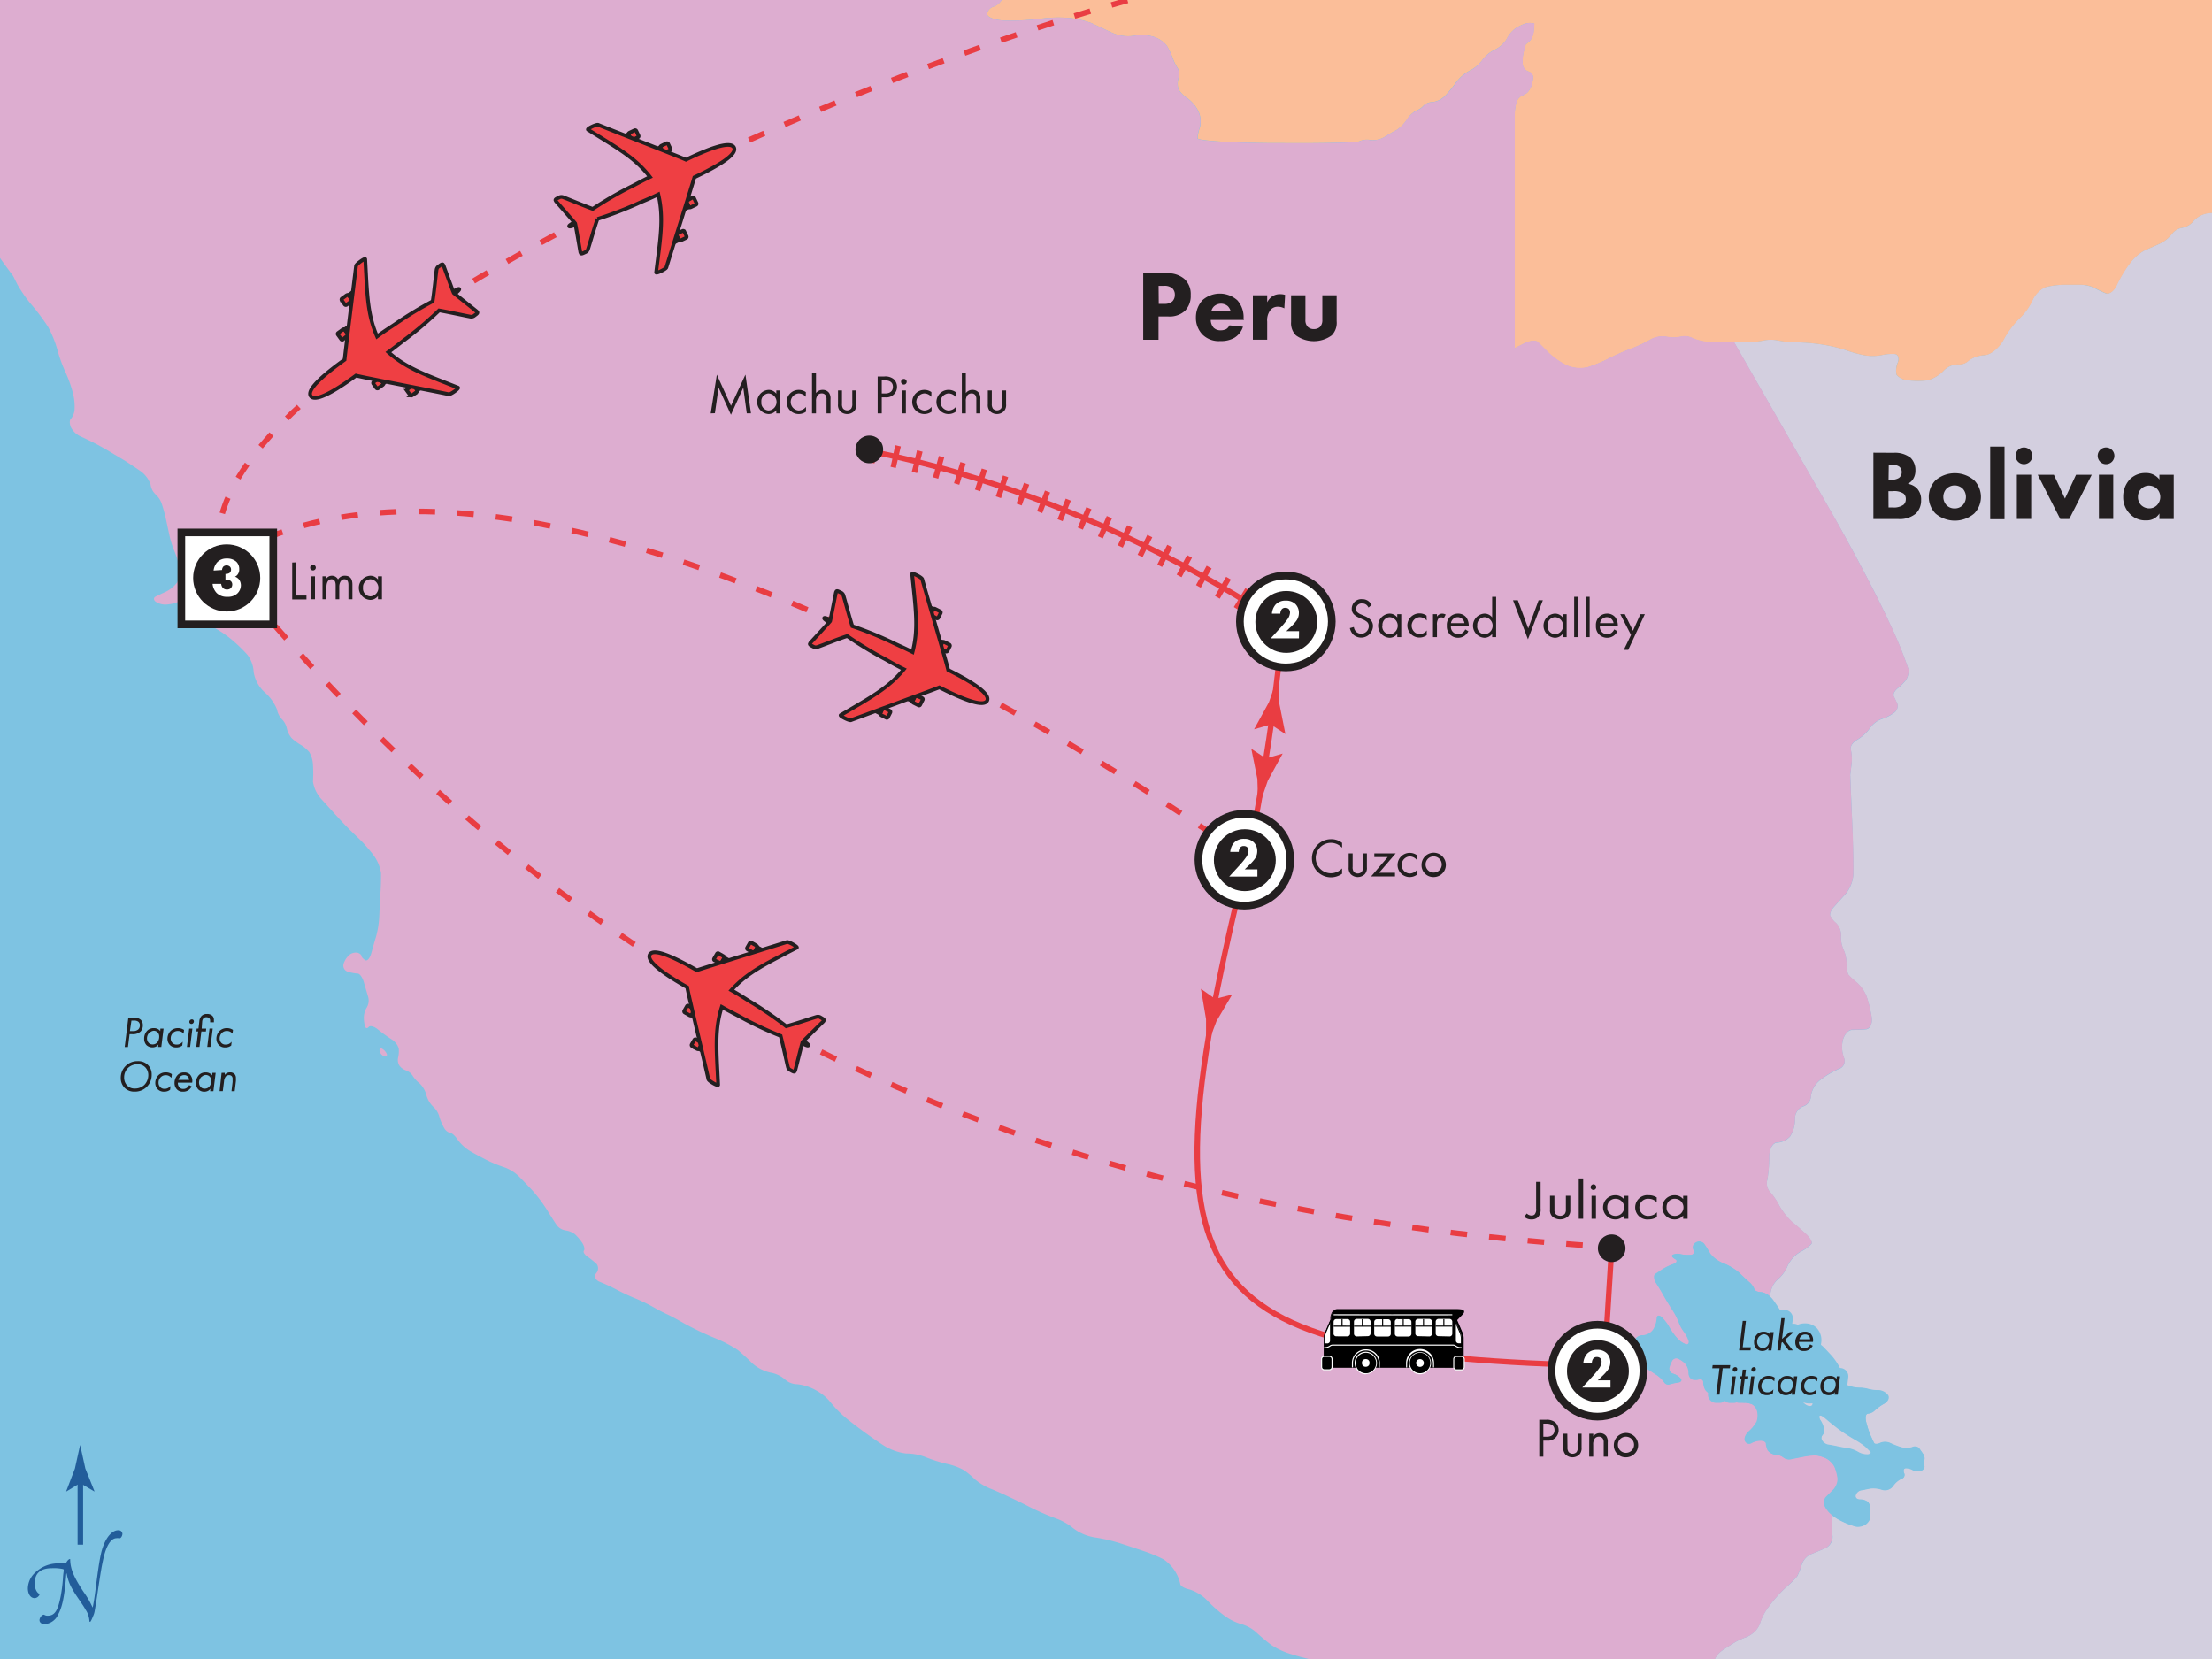 <svg xmlns="http://www.w3.org/2000/svg" xmlns:xlink="http://www.w3.org/1999/xlink" viewBox="0 0 400 300"><rect x="0" y="0" width="400" height="300" fill="#333333" stroke="none"/><defs><style>.a{fill:#e93d42;}.b{fill:#231f20;}.c,.o{fill:#fff;}.c,.f{stroke:#231f20;stroke-width:0.5px;}.d,.e{fill:#225d9a;}.e{stroke:#225d9a;stroke-width:0.75px;}.f{fill:#ef3f43;}.g{fill:#7ec3e2;}.h,.l,.m,.n,.p{fill:none;}.i{fill:#d3cfdf;}.j{fill:#fbbe99;}.k{fill:#ddadd0;}.l,.m,.n{stroke:#e93d43;}.m{stroke-dasharray:3 4;}.n{stroke-width:4px;stroke-dasharray:1 3;}.p{stroke:#7ec3e2;stroke-linecap:round;stroke-linejoin:round;stroke-width:3px;}</style><symbol id="a" viewBox="0 0 22.28 25.5"><path class="f" d="M7.72,9c0,.17-.08.31-.17.31H6.83c-.09,0-.17-.14-.16-.31v-.7a.17.17,0,0,1,.17-.17h.71a.17.17,0,0,1,.17.17Z"/><polygon class="f" points="7.56 10.4 6.79 10.39 6.8 9.26 7.58 9.27 7.56 10.4"/><path class="f" d="M4.25,12.15c0,.17-.08.31-.17.3H3.36c-.1,0-.17-.14-.16-.31v-.7a.17.17,0,0,1,.17-.16h.72a.16.16,0,0,1,.16.16Z"/><polygon class="f" points="4.09 13.59 3.32 13.58 3.33 12.44 4.11 12.46 4.09 13.59"/><path class="f" d="M14.89,9c0,.17.08.31.17.3h.71c.1,0,.17-.14.16-.31v-.7a.16.16,0,0,0-.17-.16H15a.15.15,0,0,0-.16.17Z"/><polygon class="f" points="15.04 10.4 15.82 10.39 15.8 9.26 15.03 9.27 15.04 10.4"/><path class="f" d="M18.36,12.15c0,.17.08.31.18.3h.71c.09,0,.16-.14.16-.31v-.7a.16.16,0,0,0-.17-.16h-.71a.17.17,0,0,0-.17.17Z"/><polygon class="f" points="18.51 13.59 19.29 13.58 19.27 12.44 18.5 12.46 18.51 13.59"/><path class="f" d="M11.14,25.1c.13,0,.16-.58.21-.86.45.11,2.83.78,3.6,1,.27.07.32,0,.31-.55a.65.65,0,0,0-.22-.57c-.48-.47-2.23-2-3.14-2.92a50,50,0,0,0,.47-5.82c0-.53.1-1.72.08-3.09,3.24.71,5.48,2.3,9.44,4.84.17.13.18-1.37,0-1.54-1.09-1-8.6-8-9.42-8.72,0-2.57-.12-6.61-1.32-6.61s-1.35,4-1.33,6.61C9,7.54,1.49,14.62.4,15.59c-.2.17-.19,1.67,0,1.54,4-2.55,6.19-4.14,9.43-4.84,0,1.36.09,2.56.08,3.09a49.85,49.85,0,0,0,.48,5.81c-.91.89-2.66,2.46-3.15,2.93a.65.65,0,0,0-.22.57c0,.5,0,.62.31.55.77-.21,3.15-.88,3.61-1C11,24.52,11,25.1,11.14,25.1Z"/></symbol><symbol id="e" viewBox="0 0 4.31 7.88"><polygon class="a" points="2.16 0 1.44 3.94 0 7.88 2.16 6.89 4.31 7.88 2.88 3.94 2.16 0"/></symbol><symbol id="h" viewBox="0 0 4.3 4.3"><circle class="b" cx="2.15" cy="2.15" r="2.15"/></symbol><symbol id="i" viewBox="0 0 6.5 6.5"><rect class="c" x="0.25" y="0.25" width="6" height="6"/><circle class="b" cx="3.21" cy="3.22" r="2.19"/></symbol><symbol id="j" viewBox="0 0 6.5 6.5"><circle class="c" cx="3.25" cy="3.25" r="3"/><circle class="b" cx="3.28" cy="3.28" r="2.02"/></symbol><symbol id="m" viewBox="0 0 12.83 24.35"><path class="d" d="M5,16.1c.09,0,.13,0,.17-.08a1.14,1.14,0,0,1,.42-.5c.08,0,.12,0,.12,0,0,1.28.46,2.42,1.85,4.51a11.57,11.57,0,0,1,1.16,2c0,.09,0,.08.06,0,.11-.49.26-1.42.37-2.33.53-4.26.76-5.19,1.07-6,.51-1.36,1.3-2.1,2-2.1a.52.52,0,0,1,.59.48.83.83,0,0,1-.2.51.3.3,0,0,1-.32.09.74.74,0,0,0-.28,0c-.59,0-1.25.62-1.73,2.52-.28,1.19-.4,1.9-.91,5.33-.11.73-.28,1.78-.34,2.1a2.54,2.54,0,0,1-.2.63c-.06.14-.15.39-.29.65s-.22.12-.22,0a3.07,3.07,0,0,0-.52-1.51c-.32-.62-1.37-2-1.73-2.69a6.3,6.3,0,0,1-.82-2.12c0-.16-.06-.16-.08,0-.23,3.18-.6,4.56-1.08,5.42a2.18,2.18,0,0,1-1.84,1.36c-.51,0-.82-.32-.68-.74a.94.94,0,0,1,.31-.45c.12-.09.23-.12.31-.08a.78.78,0,0,0,.45.12c1,0,1.41-.74,1.79-2.72a21.62,21.62,0,0,0,.29-2.29,9.93,9.93,0,0,1,.11-1.08c0-.17,0-.22-.09-.25a5.81,5.81,0,0,0-1.51-.12c-1.53,0-2.32.65-2.35,2,0,1.05.46,1.39.57,1.45a.18.18,0,0,1,0,.29.74.74,0,0,1-.57.33c-.65,0-.93-.71-.93-1.33a3,3,0,0,1,1-2.15,4.52,4.52,0,0,1,3.35-1.24A3.76,3.76,0,0,1,5,16.1Z"/><line class="e" x1="7.09" y1="13.56" x2="7.09" y2="5.02"/><path class="d" d="M7.06,5.19,5.18,6.33l0-.06L6.35,3.21,7.06,0l.71,3.21L9,6.27l0,.06Z"/></symbol></defs><title>10DAffPeru17</title><polygon class="g" points="-2.6 303 -3 -2.33 402.6 -3 403 302.33 -2.6 303 -2.6 303"/><path class="h" d="M241.24,302.42a14,14,0,0,1-2-1.33,6.38,6.38,0,0,0-2.33-1c-.85-.18-2.5-.63-3.66-1a14.12,14.12,0,0,1-3.32-1.55c-.67-.49-1.87-1.49-2.66-2.22a6.85,6.85,0,0,0-2.66-1.55,9.77,9.77,0,0,1-2.88-1.33,23.27,23.27,0,0,1-3.33-2.88,7.79,7.79,0,0,0-3.33-2.11c-.91-.18-1.66-.63-1.66-1a7.23,7.23,0,0,0-3-4.43,26.28,26.28,0,0,0-3.1-1.33c-1-.37-3.13-1.06-4.66-1.55A30.45,30.45,0,0,0,197.9,278a8.65,8.65,0,0,1-3.77-1.66,10.4,10.4,0,0,0-3.1-1.77,45.58,45.58,0,0,1-5.54-2.44c-2.32-1.16-5.11-2.46-6.21-2.88a10.44,10.44,0,0,1-3-1.77,16.1,16.1,0,0,0-2-1.66,11,11,0,0,0-3-1.11,28.49,28.49,0,0,1-3.88-1.22,9.6,9.6,0,0,0-3.55-.67,10.07,10.07,0,0,1-4.54-1.77c-1.58-1-4.13-2.88-5.65-4.1a20.06,20.06,0,0,1-3.43-3.33,8.51,8.51,0,0,0-2.66-2.22,8.93,8.93,0,0,0-3.44-1.11,3.34,3.34,0,0,1-2.22-.89,5.4,5.4,0,0,0-2.66-1.22,7.39,7.39,0,0,1-3.32-1.77c-.79-.79-1.94-1.84-2.55-2.33a24.46,24.46,0,0,0-4.32-2.22,55.42,55.42,0,0,1-5.32-2.55c-1.16-.67-2.55-1.42-3.1-1.66s-1.7-.84-2.55-1.33a31.1,31.1,0,0,0-3.21-1.55c-.91-.37-2.41-1.06-3.33-1.55a33.8,33.8,0,0,0-3.1-1.44c-.79-.31-1.09-1-.66-1.55a1.33,1.33,0,0,0,.11-1.66,13.32,13.32,0,0,0-1.66-1.33c-.55-.37-.85-.87-.66-1.11s0-.89-.33-1.44a8.78,8.78,0,0,0-1.33-1.55,3.66,3.66,0,0,0-1.66-.66,2.52,2.52,0,0,1-1.55-.89c-.31-.43-1.1-1.67-1.77-2.77a26.74,26.74,0,0,0-2.66-3.55c-.79-.85-1.94-2-2.55-2.66a7.38,7.38,0,0,0-2.55-1.55,23.85,23.85,0,0,1-3-1.22c-.85-.43-2.25-1.17-3.1-1.66a7.85,7.85,0,0,1-2.33-2.11c-.43-.67-1-1.22-1.33-1.22a1.8,1.8,0,0,1-1.11-.89,9.47,9.47,0,0,1-.89-2.1,3.71,3.71,0,0,0-1.11-1.77A4.58,4.58,0,0,1,77.1,198a4.57,4.57,0,0,0-1.22-2.1,5.05,5.05,0,0,1-1.22-1.33,2.4,2.4,0,0,0-1.22-1,2.55,2.55,0,0,1-1.22-.89,2,2,0,0,1-.22-1.44,5,5,0,0,0,.11-1.66,3,3,0,0,0-1.33-1.66c-.67-.43-1.77-1.23-2.44-1.77s-1.42-.75-1.66-.44-.54.26-.67-.11a6.45,6.45,0,0,1-.22-1.66,3.57,3.57,0,0,1,.55-1.77,2.46,2.46,0,0,0,.22-1.88c-.18-.61-.53-1.81-.78-2.66s-.74-1.55-1.11-1.55a8,8,0,0,1-1.77-.33,1.16,1.16,0,0,1-.78-1.44,3.63,3.63,0,0,1,1.11-1.66,1.87,1.87,0,0,1,1.44-.33c.37.12.67.37.67.55s.3.53.67.78.86-.31,1.11-1.22.64-2.31.89-3.1a17.16,17.16,0,0,0,.55-3.33c.06-1,.16-3,.22-4.43s.11-3,.11-3.66A7.22,7.22,0,0,0,67.79,155a16.36,16.36,0,0,0-1.24-1.67,20.77,20.77,0,0,0-1.64-1.77c-1-.91-2.47-2.41-3.33-3.33s-2.35-2.56-3.32-3.66a6,6,0,0,1-1.66-3.33,24.25,24.25,0,0,0,0-3,5,5,0,0,0-.67-2.33,6.52,6.52,0,0,0-1.55-1.22,9.05,9.05,0,0,1-1.66-1.22,4.07,4.07,0,0,1-.89-1.77,3.35,3.35,0,0,0-.89-1.66,3.49,3.49,0,0,1-.89-1.77,8.22,8.22,0,0,0-2.22-3.1,6.3,6.3,0,0,1-2-3.66,5.64,5.64,0,0,0-1.11-3.1,27.44,27.44,0,0,0-3-2.88,20.81,20.81,0,0,0-3.55-2.33,3.91,3.91,0,0,1-2-2.11,3.56,3.56,0,0,0-1.66-2,3.46,3.46,0,0,0-2.44-.22,7.15,7.15,0,0,1-2.22.44,3.22,3.22,0,0,1-1.77-.55c-.37-.3-.37-.7,0-.89s1.21-.58,1.88-.89a5.85,5.85,0,0,0,2-1.66,4.15,4.15,0,0,0,.44-2.77,16.16,16.16,0,0,0-.89-2.88,16.39,16.39,0,0,1-.89-2.77L30,93.84a25.8,25.8,0,0,0-.78-2.77,4,4,0,0,0-1.11-1.66,3,3,0,0,1-.89-1.77,5,5,0,0,0-2-2.55c-1-.67-2.17-1.47-2.66-1.77s-1.74-1.05-2.77-1.66-2.38-1.36-3-1.66-1.66-.8-2.33-1.11a3.66,3.66,0,0,1-1.66-1.66c-.24-.61-.24-1.26,0-1.44a3.08,3.08,0,0,0,.67-1.55,9.8,9.8,0,0,0-.33-3.32,23,23,0,0,0-1.33-3.66,27,27,0,0,1-1.44-4,19.76,19.76,0,0,0-1.66-4.1,36.94,36.94,0,0,0-2.88-3.88A24.53,24.53,0,0,1,3.17,51.5l-.78-1.55L1.17,48.28c-.67-.91-1.77-2.46-2.44-3.44-.47-.68-1.12-1.71-1.68-2.65L-2.6,303l244.15-.4ZM69.56,191a1.3,1.3,0,0,1-.89-.89c-.12-.43,0-.68.33-.55a2.05,2.05,0,0,1,.89.89C70.07,190.85,69.92,191.1,69.56,191Z"/><path class="i" d="M327,254.32c.43.12.78-.08.78-.44a1.39,1.39,0,0,0-.44-1,1.67,1.67,0,0,0-1.11-.22.5.5,0,0,0-.33.78A2,2,0,0,0,327,254.32Z"/><path class="i" d="M396.74,39.86a3.48,3.48,0,0,1-2.11,1.33,2.88,2.88,0,0,0-1.88,1.11,6.08,6.08,0,0,1-2,1.66c-.73.37-2,.91-2.77,1.22a8.56,8.56,0,0,0-2.88,2.44,23.39,23.39,0,0,0-2.33,3.88c-.49,1.1-1.39,1.79-2,1.55a21.73,21.73,0,0,1-2.11-1,5.7,5.7,0,0,0-2.33-.55h-3.21a13.7,13.7,0,0,0-3.33.44,4.79,4.79,0,0,0-2.33,2.44,10.66,10.66,0,0,1-2.33,3.21,16.38,16.38,0,0,0-2.88,3.88c-.79,1.46-2.34,2.71-3.44,2.77a5.19,5.19,0,0,0-2.88,1,2.51,2.51,0,0,1-2,.66,3.64,3.64,0,0,0-2.55,1.22,6.43,6.43,0,0,1-2.88,1.66,15.1,15.1,0,0,1-3.33,0,3.14,3.14,0,0,1-2.22-1,3.69,3.69,0,0,1,.22-2.22c.31-.79.06-1.49-.55-1.55a8.63,8.63,0,0,0-2.44.22,8.83,8.83,0,0,1-3.1,0,22.24,22.24,0,0,1-3.21-.89,27.19,27.19,0,0,0-4.1-1,35.67,35.67,0,0,0-4.77-.44,17.73,17.73,0,0,1-3.44-.33,6.49,6.49,0,0,0-2.66,0,17,17,0,0,1-3.33.33h-2l18,31.46c3.63,6.35,8.15,14.93,10,19.08a74.81,74.81,0,0,1,3.55,8.64,3.21,3.21,0,0,1-.44,1.88,9.33,9.33,0,0,1-1.55,1.55c-.55.43-.85,1.08-.67,1.44s.48,1,.67,1.44a1.52,1.52,0,0,1-.67,1.55,7.6,7.6,0,0,1-2.22,1.11,4.49,4.49,0,0,0-2.11,1.66,7.7,7.7,0,0,1-2.33,2.11c-.79.43-1.29,1.23-1.11,1.77a7.94,7.94,0,0,1,.11,2.77l-.22,1.77s.15,3.64.33,8.09.28,9,.22,10.09a6.42,6.42,0,0,1-1.44,3.43c-.73.79-1.68,1.84-2.1,2.33a2.28,2.28,0,0,0-.67,1.44,3.93,3.93,0,0,0,1.11,1.44,3.17,3.17,0,0,1,.89,2.33,5.13,5.13,0,0,0,.44,2.44,6.3,6.3,0,0,1,.55,2.55,4.71,4.71,0,0,0,.33,2,13.55,13.55,0,0,0,1.55,1.44,6.85,6.85,0,0,1,1.77,2.55,24.77,24.77,0,0,1,.89,3.66c.18,1.16-.27,2.15-1,2.22s-1.88.11-2.55.11-1.42.85-1.66,1.88a5.59,5.59,0,0,0,.22,3.21,1.51,1.51,0,0,1-1,2,16,16,0,0,0-3.33,2,4.46,4.46,0,0,0-1.66,2.88,2,2,0,0,1-1.44,1.88,2.36,2.36,0,0,0-1.44,2.33,5.84,5.84,0,0,1-.89,3.1,3.38,3.38,0,0,1-2.33,1.11c-.79,0-1.44,1.15-1.44,2.55a24.72,24.72,0,0,1-.33,4.1,2.47,2.47,0,0,0,.33,2.11,12.32,12.32,0,0,1,1.77,2.55,12.45,12.45,0,0,0,2.33,3c.67.55,1.82,1.55,2.55,2.22s1.18,1.47,1,1.77a6.94,6.94,0,0,1-2,1.44,5.86,5.86,0,0,0-2.33,2.55,6.33,6.33,0,0,1-1.77,2.44,4.12,4.12,0,0,0-1.33,2.55,5.4,5.4,0,0,1-.12.61,3.68,3.68,0,0,1,.45.49,33.72,33.72,0,0,1,1.88,2.88,14.21,14.21,0,0,1,1,2c.06.24.46.49.89.56s1.37.16,2.11.22,1.18.61,1,1.22.07,1.06.55,1a2.34,2.34,0,0,1,1.66.66c.43.43,1.17,1.23,1.66,1.77a10.66,10.66,0,0,1,1.44,2.22,4.34,4.34,0,0,1,.44,1.88c-.06.37.34.87.89,1.11a6.18,6.18,0,0,0,2.11.44,5.78,5.78,0,0,1,1.66.22,6.3,6.3,0,0,0,1.77.22,2.29,2.29,0,0,1,1.77.89c.31.49,0,1.19-.66,1.55A9.66,9.66,0,0,0,339,255.1a2,2,0,0,1-1.22.55c-.37,0-.52.65-.33,1.44a16.37,16.37,0,0,0,.78,2.44c.24.55.54,1.2.66,1.44s.62.24,1.11,0a2.23,2.23,0,0,1,1.77,0,15.24,15.24,0,0,0,2,.78,3.69,3.69,0,0,0,2,0,1.16,1.16,0,0,1,1.22.11c.18.24.53.74.78,1.11a1.32,1.32,0,0,1,.22,1.11,1.4,1.4,0,0,0,0,1c.12.3-.13.7-.56.89a2,2,0,0,1-1.55-.11,2.39,2.39,0,0,0-1.33-.33c-.31.06-.41.46-.22.89a.71.71,0,0,1-.44,1,3.77,3.77,0,0,0-1.55,1.33,1.83,1.83,0,0,1-2,.67,4.78,4.78,0,0,0-2.22-.22c-.55.12-1.3.27-1.66.33a1.3,1.3,0,0,0-.89.89c-.12.43.23.78.78.78a2.38,2.38,0,0,1,1.44.44,2.17,2.17,0,0,1,.44,1.33v1.44a2.15,2.15,0,0,1-.78,1.22,2.52,2.52,0,0,1-1.88.44,14.72,14.72,0,0,1-3-1.22,7.34,7.34,0,0,1-1.18-.79c0,.08,0,.16,0,.24a17.16,17.16,0,0,0,0,3.55A2.25,2.25,0,0,1,330,280c-.85.37-2.05.87-2.66,1.11A3.25,3.25,0,0,0,325.8,283a12.43,12.43,0,0,1-.78,2,14.84,14.84,0,0,1-2,2,24.27,24.27,0,0,0-3.1,3.43,10.39,10.39,0,0,0-1.55,2.77,4.06,4.06,0,0,1-.89,1.66,4.89,4.89,0,0,1-1.77,1.22,11.84,11.84,0,0,0-1.77.78c-.43.24-1.52.94-2.44,1.55a4.18,4.18,0,0,0-1.77,2.66l-.1,1.39,93.37-.15L402.65,38a12.62,12.62,0,0,1-2.92.48A4.44,4.44,0,0,0,396.74,39.86Z"/><path class="i" d="M329.79,258.31a1.29,1.29,0,0,1-.22,1.22.83.83,0,0,0-.11,1,1.64,1.64,0,0,0,1.11.78c.43.06,1.22.21,1.77.33s1.4.27,1.88.33a5.29,5.29,0,0,1,1.77.66,3.18,3.18,0,0,0,1.77.44c.49-.06.69-.31.44-.56l-.89-.89a13.77,13.77,0,0,0-2-1.33,33.75,33.75,0,0,1-2.88-1.88c-.73-.55-1.78-1.4-2.33-1.88s-1-.69-1.11-.44a1.21,1.21,0,0,0,.22.89A4.55,4.55,0,0,1,329.79,258.31Z"/><path class="j" d="M181.39-.6a2.84,2.84,0,0,1-1.66,1.77,1.62,1.62,0,0,0-1.22,1.33c-.06.61,1.39,1.16,3.21,1.22a44.66,44.66,0,0,0,6.43-.33,24.39,24.39,0,0,1,5.54-.11,17,17,0,0,1,3.66.89l3.55,1.66a7.06,7.06,0,0,0,4,.66,7.81,7.81,0,0,1,3.55.11A5,5,0,0,1,211,8.27a16.05,16.05,0,0,1,1.11,2.33,8,8,0,0,0,.89,1.77,2.38,2.38,0,0,1,.11,1.77,3.67,3.67,0,0,0,0,2,5.31,5.31,0,0,0,1.66,1.66,6.55,6.55,0,0,1,2,2.44A4.44,4.44,0,0,1,217,23a7.47,7.47,0,0,0-.44,2c0,.43,6,.82,13.3.88l2,0c7.32.06,13.6-.1,14-.34a3.35,3.35,0,0,1,2-.22,4.24,4.24,0,0,0,2.55-.56c.67-.43,1.62-1,2.11-1.22a6.83,6.83,0,0,0,1.88-1.88A4.78,4.78,0,0,1,256.09,20a3.2,3.2,0,0,0,1.33-.89,2.44,2.44,0,0,1,1.66-.66,3.84,3.84,0,0,0,2.22-1.11,19.25,19.25,0,0,0,2-2.44,7.48,7.48,0,0,1,2.44-2.11A6.25,6.25,0,0,0,268,10.93,6.19,6.19,0,0,1,270.28,9a5.12,5.12,0,0,0,2.22-2A5.26,5.26,0,0,1,274,5.17a8,8,0,0,1,1.77-.89A3,3,0,0,1,277,4.17l.44.11-.11,1.33a3.17,3.17,0,0,1-.78,1.88l-.67.55-.33,1.22a7.75,7.75,0,0,0-.22,2.33,1.57,1.57,0,0,0,1,1.33,1.15,1.15,0,0,1,.89,1,5.74,5.74,0,0,1-.33,1.66,3.23,3.23,0,0,1-.78,1.22,5.26,5.26,0,0,1-1,.55,2.1,2.1,0,0,0-.89,1.11,9.22,9.22,0,0,0-.33,2.55V63l1.77-.89c1-.49,2.07-.59,2.44-.22l2,2a13.7,13.7,0,0,0,3.21,2.22,6.18,6.18,0,0,0,3.77.33,24.74,24.74,0,0,0,3.77-1.55,39.47,39.47,0,0,1,4-1.77,24.21,24.21,0,0,0,3.55-1.66,4.47,4.47,0,0,1,2.88-.55,6.52,6.52,0,0,0,2.66,0,3.09,3.09,0,0,1,2.22.33,10.64,10.64,0,0,0,4.21.67h5.21a17,17,0,0,0,3.33-.33,6.49,6.49,0,0,1,2.66,0,17.73,17.73,0,0,0,3.44.33,35.67,35.67,0,0,1,4.77.44,27.19,27.19,0,0,1,4.1,1,22.24,22.24,0,0,0,3.21.89,8.83,8.83,0,0,0,3.1,0,8.63,8.63,0,0,1,2.44-.22c.61.06.86.76.55,1.55a3.69,3.69,0,0,0-.22,2.22,3.14,3.14,0,0,0,2.22,1,15.1,15.1,0,0,0,3.33,0,6.43,6.43,0,0,0,2.88-1.66A3.64,3.64,0,0,1,354,65.9a2.51,2.51,0,0,0,2-.66,5.19,5.19,0,0,1,2.88-1c1.1-.06,2.64-1.31,3.44-2.77a16.38,16.38,0,0,1,2.88-3.88,10.66,10.66,0,0,0,2.33-3.21,4.79,4.79,0,0,1,2.33-2.44,13.7,13.7,0,0,1,3.33-.44h3.21a5.7,5.7,0,0,1,2.33.55,21.73,21.73,0,0,0,2.11,1c.61.24,1.51-.45,2-1.55a23.39,23.39,0,0,1,2.33-3.88A8.56,8.56,0,0,1,388,45.18c.79-.3,2-.85,2.77-1.22a6.08,6.08,0,0,0,2-1.66,2.88,2.88,0,0,1,1.88-1.11,3.48,3.48,0,0,0,2.11-1.33,4.44,4.44,0,0,1,3-1.33,12.62,12.62,0,0,0,2.92-.48L402.6-3l-219.46.36-.09,0A3.68,3.68,0,0,0,181.39-.6Z"/><path class="k" d="M1.17,48.28l1.22,1.66.78,1.55a24.53,24.53,0,0,0,2.66,3.77,36.94,36.94,0,0,1,2.88,3.88,19.76,19.76,0,0,1,1.66,4.1,27,27,0,0,0,1.44,4,23,23,0,0,1,1.33,3.66,9.8,9.8,0,0,1,.33,3.32,3.08,3.08,0,0,1-.67,1.55c-.24.18-.24.83,0,1.44a3.66,3.66,0,0,0,1.66,1.66c.67.3,1.72.8,2.33,1.11s2,1.05,3,1.66S22.08,83,22.57,83.3s1.68,1.1,2.66,1.77a5,5,0,0,1,2,2.55,3,3,0,0,0,.89,1.77,4,4,0,0,1,1.11,1.66A25.8,25.8,0,0,1,30,93.84l.67,3.1a16.39,16.39,0,0,0,.89,2.77,16.16,16.16,0,0,1,.89,2.88,4.15,4.15,0,0,1-.44,2.77A5.85,5.85,0,0,1,30,107c-.67.3-1.52.7-1.88.89s-.37.58,0,.89a3.22,3.22,0,0,0,1.77.55,7.15,7.15,0,0,0,2.22-.44,3.46,3.46,0,0,1,2.44.22,3.56,3.56,0,0,1,1.66,2,3.91,3.91,0,0,0,2,2.11,20.81,20.81,0,0,1,3.55,2.33,27.44,27.44,0,0,1,3,2.88,5.64,5.64,0,0,1,1.11,3.1,6.3,6.3,0,0,0,2,3.66,8.22,8.22,0,0,1,2.22,3.1,3.49,3.49,0,0,0,.89,1.77,3.35,3.35,0,0,1,.89,1.66,4.07,4.07,0,0,0,.89,1.77,9.05,9.05,0,0,0,1.66,1.22A6.52,6.52,0,0,1,55.93,136a5,5,0,0,1,.67,2.33,24.25,24.25,0,0,1,0,3,6,6,0,0,0,1.66,3.33c1,1.1,2.47,2.74,3.32,3.66s2.35,2.41,3.33,3.33a20.77,20.77,0,0,1,1.64,1.77A16.36,16.36,0,0,1,67.79,155a7.22,7.22,0,0,1,1.11,2.88c0,.61,0,2.25-.11,3.66s-.16,3.4-.22,4.43a17.16,17.16,0,0,1-.55,3.33c-.24.79-.64,2.19-.89,3.1s-.74,1.46-1.11,1.22-.67-.59-.67-.78-.3-.43-.67-.55a1.87,1.87,0,0,0-1.44.33,3.63,3.63,0,0,0-1.11,1.66,1.16,1.16,0,0,0,.78,1.44,8,8,0,0,0,1.77.33c.37,0,.87.7,1.11,1.55s.59,2,.78,2.66a2.46,2.46,0,0,1-.22,1.88,3.57,3.57,0,0,0-.55,1.77A6.45,6.45,0,0,0,66,185.6c.12.37.42.42.67.11s1-.1,1.66.44,1.77,1.35,2.44,1.77a3,3,0,0,1,1.33,1.66,5,5,0,0,1-.11,1.66,2,2,0,0,0,.22,1.44,2.55,2.55,0,0,0,1.22.89,2.4,2.4,0,0,1,1.22,1,5.05,5.05,0,0,0,1.22,1.33A4.57,4.57,0,0,1,77.1,198a4.58,4.58,0,0,0,1.22,2.11,3.71,3.71,0,0,1,1.11,1.77,9.47,9.47,0,0,0,.89,2.1,1.8,1.8,0,0,0,1.11.89c.3,0,.9.55,1.33,1.22a7.85,7.85,0,0,0,2.33,2.11c.85.49,2.25,1.24,3.1,1.66a23.85,23.85,0,0,0,3,1.22,7.38,7.38,0,0,1,2.55,1.55c.61.61,1.76,1.81,2.55,2.66a26.74,26.74,0,0,1,2.66,3.55c.67,1.1,1.47,2.34,1.77,2.77a2.52,2.52,0,0,0,1.55.89,3.66,3.66,0,0,1,1.66.66,8.78,8.78,0,0,1,1.33,1.55c.37.55.52,1.2.33,1.44s.12.74.66,1.11a13.32,13.32,0,0,1,1.66,1.33,1.33,1.33,0,0,1-.11,1.66c-.43.55-.13,1.25.66,1.55a33.8,33.8,0,0,1,3.1,1.44c.92.49,2.41,1.19,3.33,1.55a31.1,31.1,0,0,1,3.21,1.55c.85.49,2,1.09,2.55,1.33s1.94,1,3.1,1.66a55.42,55.42,0,0,0,5.32,2.55,24.46,24.46,0,0,1,4.32,2.22c.61.49,1.76,1.53,2.55,2.33a7.39,7.39,0,0,0,3.32,1.77,5.4,5.4,0,0,1,2.66,1.22,3.34,3.34,0,0,0,2.22.89,8.93,8.93,0,0,1,3.44,1.11,8.51,8.51,0,0,1,2.66,2.22,20.06,20.06,0,0,0,3.43,3.33c1.52,1.22,4.07,3.07,5.65,4.1a10.07,10.07,0,0,0,4.54,1.77,9.6,9.6,0,0,1,3.55.67,28.49,28.49,0,0,0,3.88,1.22,11,11,0,0,1,3,1.11,16.1,16.1,0,0,1,2,1.66,10.44,10.44,0,0,0,3,1.77c1.1.43,3.89,1.72,6.21,2.88A45.58,45.58,0,0,0,191,274.6a10.4,10.4,0,0,1,3.1,1.77A8.65,8.65,0,0,0,197.9,278a30.45,30.45,0,0,1,4.77,1.11c1.52.49,3.62,1.19,4.66,1.55a26.28,26.28,0,0,1,3.1,1.33,7.23,7.23,0,0,1,3,4.43c0,.37.75.81,1.66,1a7.79,7.79,0,0,1,3.33,2.11,23.27,23.27,0,0,0,3.33,2.88,9.77,9.77,0,0,0,2.88,1.33,6.85,6.85,0,0,1,2.66,1.55c.79.73,2,1.73,2.66,2.22a14.12,14.12,0,0,0,3.32,1.55c1.16.37,2.8.81,3.66,1a6.38,6.38,0,0,1,2.33,1,14,14,0,0,0,2,1.33l.32.17,68.08-.11.1-1.39a4.18,4.18,0,0,1,1.77-2.66c.92-.61,2-1.31,2.44-1.55a11.84,11.84,0,0,1,1.77-.78,4.89,4.89,0,0,0,1.77-1.22,4.06,4.06,0,0,0,.89-1.66,10.39,10.39,0,0,1,1.55-2.77A24.27,24.27,0,0,1,323,287a14.84,14.84,0,0,0,2-2,12.43,12.43,0,0,0,.78-2,3.25,3.25,0,0,1,1.55-1.89c.61-.24,1.81-.74,2.66-1.11a2.25,2.25,0,0,0,1.33-2.22,17.16,17.16,0,0,1,0-3.55c0-.08,0-.16,0-.24a4.71,4.71,0,0,1-1.26-1.42,1.8,1.8,0,0,1,0-1.77l1.44-1.44a2.85,2.85,0,0,0,.78-2,8.29,8.29,0,0,0-.56-2.11,3.79,3.79,0,0,0-1.55-1.55,5.48,5.48,0,0,0-2-.55,12.44,12.44,0,0,0-2,.22l-2.21.44a1.69,1.69,0,0,1-1.44-.22,2.45,2.45,0,0,0-1.44-.55,2,2,0,0,1-1.44-.78,3.33,3.33,0,0,1-.33-1.22c0-.3-.45-.55-1-.55a3.53,3.53,0,0,0-1.66.44.78.78,0,0,1-1.11-.33c-.24-.43.06-1.22.66-1.77a6.77,6.77,0,0,0,1.44-1.77,3.42,3.42,0,0,0,.11-1.77,2.16,2.16,0,0,0-.89-1.33,3.83,3.83,0,0,0-1.44-.33,5.43,5.43,0,0,1-2-.67,5.87,5.87,0,0,0-2.33-.67,7.05,7.05,0,0,1-1.77-.22,2.12,2.12,0,0,1-1-.78,3.06,3.06,0,0,1-.33-1.33.57.57,0,0,0-.78-.55,2.47,2.47,0,0,1-1.33,0,1.38,1.38,0,0,1-.55-1.22,2.7,2.7,0,0,0-.66-1.66,4.22,4.22,0,0,0-1.33-.89.88.88,0,0,0-1,.33,6.73,6.73,0,0,0-.55,1.33,1,1,0,0,0,.78,1.11,2.81,2.81,0,0,1,1.33.89c.18.31,0,.6-.44.66a14,14,0,0,0-1.55.33.82.82,0,0,1-1-.33,5.18,5.18,0,0,0-1.55-1.44c-.73-.49-1.73-1.14-2.22-1.44a2.34,2.34,0,0,1-1-1.44,11.9,11.9,0,0,0-.44-1.88,2.58,2.58,0,0,1,0-1.66,1.72,1.72,0,0,1,1.44-.66,2.42,2.42,0,0,0,1.77-1,4.3,4.3,0,0,0,.66-2c0-.55.35-.7.78-.33a8.05,8.05,0,0,1,1.44,1.88,11.11,11.11,0,0,0,1.55,2.11,3.86,3.86,0,0,0,1.55,1c.37.06.56-.24.44-.67a6.34,6.34,0,0,0-.89-1.66,6.36,6.36,0,0,1-.89-1.66,12.48,12.48,0,0,0-1.22-2.33c-.55-.85-1.25-2-1.55-2.55s-.9-1.55-1.33-2.22-.48-1.42-.11-1.66l1.33-.89a11.08,11.08,0,0,1,1.88-.89c.67-.24.82-.64.33-.89s-.69-.59-.44-.78a2.14,2.14,0,0,1,1.44-.11,6.67,6.67,0,0,0,1.88.11.55.55,0,0,0,.44-.89,1,1,0,0,1,.44-1.33,1.08,1.08,0,0,1,1.44.22c.31.43.8,1.23,1.11,1.77a5.74,5.74,0,0,0,2.44,1.77,10.27,10.27,0,0,1,2.77,1.66c.49.49,1.29,1.23,1.77,1.66a3.39,3.39,0,0,1,1,1.33c.06.3.61.55,1.22.55a2.86,2.86,0,0,1,1.65.84,5.4,5.4,0,0,0,.12-.61,4.12,4.12,0,0,1,1.33-2.55,6.33,6.33,0,0,0,1.77-2.44,5.86,5.86,0,0,1,2.33-2.55,6.94,6.94,0,0,0,2-1.44c.18-.3-.27-1.1-1-1.77s-1.88-1.67-2.55-2.22a12.45,12.45,0,0,1-2.33-3,12.32,12.32,0,0,0-1.77-2.55,2.47,2.47,0,0,1-.33-2.11,24.72,24.72,0,0,0,.33-4.1c0-1.4.65-2.55,1.44-2.55a3.38,3.38,0,0,0,2.33-1.11,5.84,5.84,0,0,0,.89-3.1,2.36,2.36,0,0,1,1.44-2.33,2,2,0,0,0,1.44-1.88,4.46,4.46,0,0,1,1.66-2.88,16,16,0,0,1,3.33-2,1.51,1.51,0,0,0,1-2,5.59,5.59,0,0,1-.22-3.21c.24-1,1-1.88,1.66-1.88s1.82,0,2.55-.11,1.18-1.06,1-2.22a24.77,24.77,0,0,0-.89-3.66,6.85,6.85,0,0,0-1.77-2.55,13.55,13.55,0,0,1-1.55-1.44,4.71,4.71,0,0,1-.33-2,6.3,6.3,0,0,0-.55-2.55,5.13,5.13,0,0,1-.44-2.44,3.17,3.17,0,0,0-.89-2.33,3.93,3.93,0,0,1-1.11-1.44,2.28,2.28,0,0,1,.67-1.44c.43-.49,1.37-1.53,2.1-2.33a6.42,6.42,0,0,0,1.44-3.43c.06-1.1,0-5.64-.22-10.09s-.33-8.09-.33-8.09l.22-1.77a7.94,7.94,0,0,0-.11-2.77c-.18-.55.32-1.35,1.11-1.77a7.7,7.7,0,0,0,2.33-2.11,4.49,4.49,0,0,1,2.11-1.66,7.6,7.6,0,0,0,2.22-1.11,1.52,1.52,0,0,0,.67-1.55c-.18-.43-.48-1.08-.67-1.44s.12-1,.67-1.44a9.33,9.33,0,0,0,1.55-1.55,3.21,3.21,0,0,0,.44-1.88,74.81,74.81,0,0,0-3.55-8.64c-1.89-4.15-6.41-12.73-10-19.08l-18-31.46H310.4a10.64,10.64,0,0,1-4.21-.67,3.09,3.09,0,0,0-2.22-.33,6.52,6.52,0,0,1-2.66,0,4.47,4.47,0,0,0-2.88.55,24.21,24.21,0,0,1-3.55,1.66,39.47,39.47,0,0,0-4,1.77,24.74,24.74,0,0,1-3.77,1.55,6.18,6.18,0,0,1-3.77-.33,13.7,13.7,0,0,1-3.21-2.22l-2-2c-.37-.37-1.46-.27-2.44.22l-1.77.89V21a9.22,9.22,0,0,1,.33-2.55,2.1,2.1,0,0,1,.89-1.11,5.26,5.26,0,0,0,1-.55,3.23,3.23,0,0,0,.78-1.22,5.74,5.74,0,0,0,.33-1.66,1.15,1.15,0,0,0-.89-1,1.57,1.57,0,0,1-1-1.33,7.75,7.75,0,0,1,.22-2.33L275.93,8l.67-.55a3.17,3.17,0,0,0,.78-1.88l.11-1.33L277,4.17a3,3,0,0,0-1.22.11,8,8,0,0,0-1.77.89,5.26,5.26,0,0,0-1.55,1.88,5.12,5.12,0,0,1-2.22,2A6.19,6.19,0,0,0,268,10.93a6.25,6.25,0,0,1-2.22,1.88,7.48,7.48,0,0,0-2.44,2.11,19.25,19.25,0,0,1-2,2.44,3.84,3.84,0,0,1-2.22,1.11,2.44,2.44,0,0,0-1.66.66,3.2,3.2,0,0,1-1.33.89,4.78,4.78,0,0,0-1.77,1.66,6.83,6.83,0,0,1-1.88,1.88c-.49.24-1.44.79-2.11,1.22a4.24,4.24,0,0,1-2.55.56,3.35,3.35,0,0,0-2,.22c-.37.24-6.65.4-14,.34l-2,0c-7.31-.06-13.3-.45-13.3-.88a7.47,7.47,0,0,1,.44-2,4.44,4.44,0,0,0-.22-2.77,6.55,6.55,0,0,0-2-2.44,5.31,5.31,0,0,1-1.66-1.66,3.67,3.67,0,0,1,0-2,2.38,2.38,0,0,0-.11-1.77,8,8,0,0,1-.89-1.77A16.05,16.05,0,0,0,211,8.27a5,5,0,0,0-2.55-1.66,7.81,7.81,0,0,0-3.55-.11,7.06,7.06,0,0,1-4-.66l-3.55-1.66a17,17,0,0,0-3.66-.89,24.39,24.39,0,0,0-5.54.11,44.66,44.66,0,0,1-6.43.33c-1.83-.06-3.28-.61-3.21-1.22a1.62,1.62,0,0,1,1.22-1.33A2.84,2.84,0,0,0,181.39-.6a3.68,3.68,0,0,1,1.66-2l.09,0L-3-2.33l.06,44.53c.56.93,1.21,2,1.68,2.65C-.59,45.82.5,47.37,1.17,48.28Z"/><path class="k" d="M69,189.59c-.3-.12-.45.13-.33.55a1.3,1.3,0,0,0,.89.89c.37.06.52-.19.33-.55A2.05,2.05,0,0,0,69,189.59Z"/><path class="g" d="M335.56,276a2.52,2.52,0,0,0,1.88-.44,2.15,2.15,0,0,0,.78-1.22v-1.44a2.17,2.17,0,0,0-.44-1.33,2.38,2.38,0,0,0-1.44-.44c-.55,0-.9-.35-.78-.78a1.3,1.3,0,0,1,.89-.89c.37-.06,1.11-.21,1.66-.33a4.78,4.78,0,0,1,2.22.22,1.83,1.83,0,0,0,2-.67,3.77,3.77,0,0,1,1.55-1.33.71.71,0,0,0,.44-1c-.18-.43-.08-.83.22-.89a2.39,2.39,0,0,1,1.33.33,2,2,0,0,0,1.55.11c.43-.18.68-.58.56-.89a1.4,1.4,0,0,1,0-1,1.32,1.32,0,0,0-.22-1.11c-.24-.37-.59-.87-.78-1.11a1.16,1.16,0,0,0-1.22-.11,3.69,3.69,0,0,1-2,0,15.24,15.24,0,0,1-2-.78,2.23,2.23,0,0,0-1.77,0c-.49.24-1,.24-1.11,0s-.42-.89-.66-1.44a16.37,16.37,0,0,1-.78-2.44c-.18-.79,0-1.44.33-1.44a2,2,0,0,0,1.22-.55,9.66,9.66,0,0,1,1.77-1.22c.67-.37,1-1.06.66-1.55a2.29,2.29,0,0,0-1.77-.89,6.3,6.3,0,0,1-1.77-.22,5.78,5.78,0,0,0-1.66-.22,6.18,6.18,0,0,1-2.11-.44c-.55-.24-.95-.74-.89-1.11a4.34,4.34,0,0,0-.44-1.88,10.66,10.66,0,0,0-1.44-2.22c-.49-.55-1.24-1.35-1.66-1.77a2.34,2.34,0,0,0-1.66-.66c-.49.06-.74-.39-.55-1s-.27-1.16-1-1.22-1.68-.16-2.11-.22-.83-.31-.89-.56a14.21,14.21,0,0,0-1-2A33.72,33.72,0,0,0,320.6,235a3.68,3.68,0,0,0-.45-.49,2.86,2.86,0,0,0-1.65-.84c-.61,0-1.16-.25-1.22-.55a3.39,3.39,0,0,0-1-1.33c-.49-.43-1.29-1.18-1.77-1.66a10.27,10.27,0,0,0-2.77-1.66,5.74,5.74,0,0,1-2.44-1.77c-.31-.55-.8-1.35-1.11-1.77a1.08,1.08,0,0,0-1.44-.22,1,1,0,0,0-.44,1.33.55.55,0,0,1-.44.89,6.67,6.67,0,0,1-1.88-.11,2.14,2.14,0,0,0-1.44.11c-.24.18,0,.53.44.78s.34.64-.33.89a11.08,11.08,0,0,0-1.88.89l-1.33.89c-.37.24-.32,1,.11,1.66s1,1.67,1.33,2.22,1,1.7,1.55,2.55a12.48,12.48,0,0,1,1.22,2.33,6.36,6.36,0,0,0,.89,1.66,6.34,6.34,0,0,1,.89,1.66c.12.43-.08.73-.44.67a3.86,3.86,0,0,1-1.55-1,11.11,11.11,0,0,1-1.55-2.11,8.05,8.05,0,0,0-1.44-1.88c-.43-.37-.78-.22-.78.33a4.3,4.3,0,0,1-.66,2,2.42,2.42,0,0,1-1.77,1,1.72,1.72,0,0,0-1.44.66,2.58,2.58,0,0,0,0,1.66,11.9,11.9,0,0,1,.44,1.88,2.34,2.34,0,0,0,1,1.44c.49.3,1.49,1,2.22,1.44A5.18,5.18,0,0,1,301,250a.82.82,0,0,0,1,.33,14,14,0,0,1,1.55-.33c.43-.06.63-.36.44-.66a2.81,2.81,0,0,0-1.33-.89,1,1,0,0,1-.78-1.11,6.73,6.73,0,0,1,.55-1.33.88.88,0,0,1,1-.33,4.22,4.22,0,0,1,1.33.89,2.7,2.7,0,0,1,.66,1.66,1.38,1.38,0,0,0,.55,1.22,2.47,2.47,0,0,0,1.33,0,.57.57,0,0,1,.78.55,3.06,3.06,0,0,0,.33,1.33,2.12,2.12,0,0,0,1,.78,7.05,7.05,0,0,0,1.77.22,5.87,5.87,0,0,1,2.33.67,5.43,5.43,0,0,0,2,.67,3.83,3.83,0,0,1,1.44.33,2.16,2.16,0,0,1,.89,1.33,3.42,3.42,0,0,1-.11,1.77,6.77,6.77,0,0,1-1.44,1.77c-.61.55-.91,1.35-.66,1.77a.78.78,0,0,0,1.11.33,3.53,3.53,0,0,1,1.66-.44c.55,0,1,.25,1,.55a3.33,3.33,0,0,0,.33,1.22,2,2,0,0,0,1.44.78,2.45,2.45,0,0,1,1.44.55,1.69,1.69,0,0,0,1.44.22l2.21-.44a12.44,12.44,0,0,1,2-.22,5.48,5.48,0,0,1,2,.55,3.79,3.79,0,0,1,1.55,1.55,8.29,8.29,0,0,1,.56,2.11,2.85,2.85,0,0,1-.78,2l-1.44,1.44a1.8,1.8,0,0,0,0,1.77,4.71,4.71,0,0,0,1.26,1.42,7.34,7.34,0,0,0,1.18.79A14.72,14.72,0,0,0,335.56,276Zm-6.54-20c.06-.24.56,0,1.11.44s1.6,1.34,2.33,1.88a33.75,33.75,0,0,0,2.88,1.88,13.77,13.77,0,0,1,2,1.33l.89.89c.24.24,0,.49-.44.56a3.18,3.18,0,0,1-1.77-.44,5.29,5.29,0,0,0-1.77-.66c-.49-.06-1.34-.21-1.88-.33s-1.35-.27-1.77-.33a1.64,1.64,0,0,1-1.11-.78.83.83,0,0,1,.11-1,1.29,1.29,0,0,0,.22-1.22,4.55,4.55,0,0,0-.55-1.33A1.21,1.21,0,0,1,329,256.09Zm-2.77-3.44a1.67,1.67,0,0,1,1.11.22,1.39,1.39,0,0,1,.44,1c0,.37-.35.56-.78.44a2,2,0,0,1-1.11-.89A.5.5,0,0,1,326.25,252.66Z"/><path class="l" d="M226.72,150.36c-21.17,84-13.74,94.43,63.38,96.65l1.34-21.28"/><path class="m" d="M210.66-1.69C155,11.89,30.11,67.54,40.07,101.48,98.89,64.38,223.78,154,223.78,154"/><path class="m" d="M45.24,107.92c52.49,62.44,126.05,110.3,245.51,117.54"/><path class="l" d="M157.56,81.63C199.9,90.07,232,113.12,232,113.12c-1.22,11.53-2.05,19-5.32,37.24"/><path class="n" d="M157.56,81.63C199.9,90.07,232,113.12,232,113.12"/><use width="22.28" height="25.5" transform="matrix(-0.78, -1.08, 1.08, -0.78, 64.62, 83.88)" xlink:href="#a"/><use width="22.28" height="25.5" transform="translate(126.66 13.16) rotate(64.47) scale(1.33)" xlink:href="#a"/><use width="22.28" height="25.5" transform="translate(185.51 113.63) rotate(116.85) scale(1.33)" xlink:href="#a"/><use width="22.28" height="25.5" transform="translate(109.84 185.3) rotate(-60.19) scale(1.33)" xlink:href="#a"/><use width="4.31" height="7.88" transform="matrix(-1.31, -0.24, 0.24, -1.31, 220.92, 190.17)" xlink:href="#e"/><use width="4.31" height="7.88" transform="translate(230.37 146.63) rotate(-171.34) scale(1.33)" xlink:href="#e"/><use width="4.31" height="7.88" transform="translate(228.36 121.52) rotate(8.68) scale(1.33)" xlink:href="#e"/><line x1="252.08" y1="242.02" x2="252.08" y2="240.64"/><path d="M252.08,242.12h0a.1.1,0,0,1-.1-.1v-1.38a.1.1,0,0,1,.1-.1h0a.1.1,0,0,1,.1.1V242A.1.1,0,0,1,252.08,242.12Z"/><path d="M252.08,247.22l-11.83,0c-.64,0-.73-.23-.73-.83s0-3.49,0-4.5a2.77,2.77,0,0,1,.26-1.08c.23-.53.46-1.08.94-2.18-.16-.17.07-1.84,1.12-1.84h10.29c8.56,0,5.82,0,11.09,0,1.34,0,1.64.16,1.38.62-.09.16-.67.69-1.2,1.26.48,1.1.72,1.66.94,2.19a2.78,2.78,0,0,1,.25,1.08c0,1,0,3.91,0,4.5s-.09.83-.74.83Z"/><path d="M263.77,247.33H252.08l-10.32,0h-1.52a.87.87,0,0,1-.65-.18,1,1,0,0,1-.18-.74c0-.25,0-.91,0-1.66,0-1.05,0-2.25,0-2.83a2.86,2.86,0,0,1,.26-1.12l.13-.3c.19-.45.41-1,.8-1.84a1.89,1.89,0,0,1,.16-1.12,1.18,1.18,0,0,1,1.06-.82h21.38c1,0,1.39.08,1.52.31a.47.47,0,0,1-.06.46,4.8,4.8,0,0,1-.55.6l-.61.63.72,1.67.2.46a2.86,2.86,0,0,1,.26,1.12c0,.57,0,1.74,0,2.77,0,.78,0,1.47,0,1.73C264.6,247,264.48,247.33,263.77,247.33Zm-22-10.46a1,1,0,0,0-.81.55,1.83,1.83,0,0,0-.23,1.13l0,0,0,.06c-.39.9-.62,1.43-.82,1.88l-.13.3a2.67,2.67,0,0,0-.25,1c0,.58,0,1.78,0,2.83,0,.76,0,1.42,0,1.67s0,.5.13.6a.71.71,0,0,0,.51.13h1.52l10.32,0h11.69c.56,0,.64-.15.64-.73,0-.26,0-1,0-1.74,0-1,0-2.2,0-2.77a2.67,2.67,0,0,0-.24-1l-.2-.46-.75-1.72,0-.06,0,0c.23-.24.46-.48.66-.68a5.62,5.62,0,0,0,.52-.56c.11-.19.07-.25.06-.27-.11-.19-.83-.21-1.35-.21H241.79Z"/><path class="o" d="M254.45,247.29h-.19v-.82a2.53,2.53,0,0,1,5.06,0v.8h-.19v-.8a2.34,2.34,0,0,0-4.67,0Z"/><circle cx="256.78" cy="246.47" r="1.95"/><path class="o" d="M256.78,248.51a2,2,0,1,1,2-2A2,2,0,0,1,256.78,248.51Zm0-3.89a1.85,1.85,0,1,0,1.86,1.86A1.85,1.85,0,0,0,256.78,244.62Z"/><path class="o" d="M256.78,247.17a.7.7,0,1,0-.7-.7A.7.7,0,0,0,256.78,247.17Z"/><path class="o" d="M262.12,241.67a.49.49,0,0,0,.5-.49V239a.5.5,0,0,0-.5-.5h-2a.5.5,0,0,0-.5.5v2.13a.49.49,0,0,0,.5.49Z"/><rect x="259.58" y="239.71" width="3.03" height="0.19"/><rect x="261" y="238.55" width="0.19" height="1.27"/><path class="o" d="M258.44,241.67a.49.49,0,0,0,.5-.49V239a.49.49,0,0,0-.5-.5h-2a.5.5,0,0,0-.5.5v2.13a.49.49,0,0,0,.5.49Z"/><rect x="255.91" y="239.71" width="3.03" height="0.19"/><rect x="257.32" y="238.55" width="0.19" height="1.27"/><path class="o" d="M252.73,238.55h2a.5.5,0,0,1,.5.5v2.13a.5.5,0,0,1-.5.5h-2a.5.5,0,0,1-.5-.5V239a.49.49,0,0,1,.49-.49Z"/><rect x="252.23" y="239.71" width="3.03" height="0.19"/><rect x="253.65" y="238.55" width="0.19" height="1.27"/><path class="o" d="M264.3,242.91c0-.38,0-.71,0-.94a2.79,2.79,0,0,0-.25-1.08l-.78-1.81v3.33a.5.5,0,0,0,.5.5Z"/><path d="M264.27,246.57a.1.1,0,0,1-.1-.1c0-.26,0-1,0-1.75,0-1,0-2.19,0-2.76a2.73,2.73,0,0,0-.25-1l-.19-.45c-.18-.42-.4-.93-.75-1.73a.1.1,0,0,1,0-.13.1.1,0,0,1,.13,0c.35.8.57,1.31.75,1.73l.19.45a2.92,2.92,0,0,1,.26,1.12c0,.57,0,1.73,0,2.76,0,.79,0,1.48,0,1.74A.1.1,0,0,1,264.27,246.57Z"/><path d="M264.29,247.71a.5.5,0,0,0,.5-.5v-1.45a.49.49,0,0,0-.5-.49h-.91a.49.49,0,0,0-.5.49v1.45a.5.5,0,0,0,.5.5Z"/><path class="o" d="M264.29,247.81h-.91a.59.59,0,0,1-.59-.59v-1.45a.59.59,0,0,1,.59-.59h.91a.59.59,0,0,1,.59.59v1.45A.59.59,0,0,1,264.29,247.81Zm-.91-2.43a.4.4,0,0,0-.4.39v1.45a.4.4,0,0,0,.4.4h.91a.4.4,0,0,0,.4-.4v-1.45a.4.4,0,0,0-.4-.39Z"/><path class="o" d="M249.51,247.31h-.19v-.83a2.31,2.31,0,0,0-2.33-2.27h0a2.35,2.35,0,0,0-1.67.68,2.21,2.21,0,0,0-.66,1.57v.8h-.19v-.8a2.4,2.4,0,0,1,.71-1.71A2.54,2.54,0,0,1,247,244h0a2.5,2.5,0,0,1,2.53,2.46Z"/><circle cx="246.98" cy="246.48" r="1.95" transform="translate(0.11 493.06) rotate(-89.91)"/><path class="o" d="M247,248.52h0a2,2,0,0,1,0-4.09,2.05,2.05,0,0,1,2,2.05,2,2,0,0,1-2,2Zm0-3.9a1.86,1.86,0,0,0-1.85,1.85,1.85,1.85,0,0,0,1.85,1.86h0a1.85,1.85,0,0,0,1.85-1.85A1.86,1.86,0,0,0,247,244.62Z"/><circle class="o" cx="246.98" cy="246.48" r="0.7" transform="translate(-0.16 492.79) rotate(-89.85)"/><path class="o" d="M241.62,238.59h2.13a.5.5,0,0,1,.5.5v2a.49.49,0,0,1-.49.49h-2.13a.5.5,0,0,1-.5-.5v-2a.5.5,0,0,1,.5-.5Z" transform="translate(2.14 482.36) rotate(-89.9)"/><polygon points="244.2 239.91 241.16 239.91 241.16 239.71 244.2 239.72 244.2 239.91"/><polygon points="242.78 239.82 242.58 239.82 242.59 238.55 242.78 238.55 242.78 239.82"/><path class="o" d="M245.33,241.67a.5.5,0,0,1-.49-.5V239a.5.5,0,0,1,.5-.5h2a.5.5,0,0,1,.5.5v2.13a.5.5,0,0,1-.49.49Z"/><polygon points="247.87 239.91 244.84 239.91 244.84 239.72 247.87 239.72 247.87 239.91"/><rect x="246.26" y="238.55" width="0.19" height="1.28"/><path class="o" d="M249,241.68a.5.5,0,0,1-.5-.5v-2.13a.49.49,0,0,1,.5-.49h2a.5.5,0,0,1,.5.5v2.13a.49.49,0,0,1-.5.49Z"/><polygon points="251.55 239.92 248.51 239.91 248.51 239.72 251.55 239.72 251.55 239.92"/><rect x="249.93" y="238.56" width="0.19" height="1.27"/><path class="o" d="M239.47,242.91c0-.38,0-.71,0-.94a2.73,2.73,0,0,1,.26-1.07l.78-1.81v3.34a.49.49,0,0,1-.5.5Z"/><path d="M239.49,246.56h0a.1.1,0,0,1-.1-.1c0-.28,0-1.06,0-1.89s0-2.07,0-2.62a2.89,2.89,0,0,1,.26-1.12l.22-.51c.18-.41.39-.91.73-1.67a.1.1,0,1,1,.18.08l-.73,1.67-.22.51a2.69,2.69,0,0,0-.24,1c0,.54,0,1.65,0,2.62s0,1.61,0,1.89A.1.1,0,0,1,239.49,246.56Z"/><path d="M239.48,245.27h.92a.5.5,0,0,1,.5.5v1.44a.5.5,0,0,1-.5.5h-.92a.49.49,0,0,1-.49-.49v-1.45a.49.49,0,0,1,.49-.49Z"/><path class="o" d="M240.39,247.8h-.91a.59.59,0,0,1-.42-.18.58.58,0,0,1-.17-.42v-1.44a.59.59,0,0,1,.59-.6h.91a.6.6,0,0,1,.59.6v1.45A.59.59,0,0,1,240.39,247.8Zm0-2.44h-.91a.4.4,0,0,0-.4.4v1.44a.39.39,0,0,0,.11.28.4.4,0,0,0,.28.12h.91a.4.4,0,0,0,.4-.39v-1.45A.4.4,0,0,0,240.39,245.36Z"/><polygon class="o" points="251.94 237.86 241.16 237.85 241.16 237.65 251.93 237.67 252 237.66 262.62 237.66 262.62 237.85 251.94 237.86"/><path class="o" d="M264.3,243.78a1.65,1.65,0,0,1-1.1-.29.69.69,0,0,0-.46-.16H241a.7.7,0,0,0-.46.16,1.67,1.67,0,0,1-1.1.29v-.19a1.48,1.48,0,0,0,1-.26.89.89,0,0,1,.57-.19h21.71a.88.88,0,0,1,.57.19,1.47,1.47,0,0,0,1,.26Z"/><path class="b" d="M53.58,101.69v6h1.84v.7H52.84v-6.67Z"/><path class="b" d="M56.6,102.13a.51.51,0,1,1-.51.51A.51.51,0,0,1,56.6,102.13Zm.36,2.08v4.15h-.72v-4.15Z"/><path class="b" d="M58.32,104.21H59v.44a1.2,1.2,0,0,1,1-.54,1.24,1.24,0,0,1,1.13.67,1.38,1.38,0,0,1,1.25-.67c1.23,0,1.35,1,1.35,1.62v2.63h-.72v-2.52c0-.47-.06-1.09-.74-1.09s-.92.8-.92,1.3v2.31H60.7V105.9c0-.29,0-1.15-.75-1.15s-.91.85-.91,1.35v2.26h-.72Z"/><path class="b" d="M68.35,104.21h.72v4.15h-.72v-.58a1.75,1.75,0,0,1-1.42.7,2.19,2.19,0,0,1,0-4.37,1.72,1.72,0,0,1,1.42.69Zm-2.7,2.07A1.39,1.39,0,0,0,67,107.84a1.55,1.55,0,0,0,0-3.09A1.38,1.38,0,0,0,65.65,106.28Z"/><path class="b" d="M279.56,256.74a2.41,2.41,0,0,1,1.68.47,1.91,1.91,0,0,1-1.5,3.3h-.65v2.9h-.74v-6.67Zm-.47,3.07h.61c.88,0,1.41-.44,1.41-1.21,0-1.06-1-1.16-1.47-1.16h-.55Z"/><path class="b" d="M283.45,261.68a1.42,1.42,0,0,0,.2.89,1,1,0,0,0,1.46,0,1.42,1.42,0,0,0,.2-.89v-2.42H286v2.5a1.65,1.65,0,0,1-.38,1.25,1.81,1.81,0,0,1-2.54,0,1.65,1.65,0,0,1-.38-1.25v-2.5h.72Z"/><path class="b" d="M287.39,259.26h.72v.48a1.46,1.46,0,0,1,1.19-.58,1.41,1.41,0,0,1,1.19.57,1.85,1.85,0,0,1,.24,1.11v2.57H290v-2.55a1.22,1.22,0,0,0-.19-.76.81.81,0,0,0-.68-.3.91.91,0,0,0-.73.32,1.74,1.74,0,0,0-.3,1.12v2.17h-.72Z"/><path class="b" d="M291.83,261.35a2.2,2.2,0,1,1,2.2,2.18A2.13,2.13,0,0,1,291.83,261.35Zm.74,0A1.46,1.46,0,1,0,294,259.8,1.44,1.44,0,0,0,292.57,261.35Z"/><path class="b" d="M247.47,109.86a1.61,1.61,0,0,0-.39-.5,1.2,1.2,0,0,0-.75-.23,1,1,0,0,0-1.12,1,.7.7,0,0,0,.25.58,2.18,2.18,0,0,0,.7.42l.64.28a3.24,3.24,0,0,1,1,.63,1.61,1.61,0,0,1,.48,1.21,2.14,2.14,0,0,1-3.56,1.51,2.42,2.42,0,0,1-.62-1.18l.72-.2a1.58,1.58,0,0,0,.4.85,1.37,1.37,0,0,0,2.3-1,1,1,0,0,0-.33-.78,2.9,2.9,0,0,0-.8-.46l-.6-.28a3,3,0,0,1-.89-.55,1.39,1.39,0,0,1-.46-1.09,1.72,1.72,0,0,1,1.87-1.72,1.81,1.81,0,0,1,1.07.3,2,2,0,0,1,.65.74Z"/><path class="b" d="M252.67,111.06h.72v4.15h-.72v-.58a1.75,1.75,0,0,1-1.42.7,2.19,2.19,0,0,1,0-4.37,1.71,1.71,0,0,1,1.42.69Zm-2.7,2.07a1.39,1.39,0,0,0,1.36,1.56,1.55,1.55,0,0,0,0-3.09A1.38,1.38,0,0,0,250,113.13Z"/><path class="b" d="M258,112.22a1.67,1.67,0,0,0-1.3-.62,1.55,1.55,0,0,0,0,3.09A1.77,1.77,0,0,0,258,114v.86a2.22,2.22,0,0,1-1.32.43,2.18,2.18,0,1,1,0-4.37,2.19,2.19,0,0,1,1.29.4Z"/><path class="b" d="M259.13,111.06h.72v.45a1.15,1.15,0,0,1,.94-.55,1.52,1.52,0,0,1,.64.17l-.34.65a.74.74,0,0,0-.42-.14.7.7,0,0,0-.58.26,1.8,1.8,0,0,0-.24,1.12v2.19h-.72Z"/><path class="b" d="M265.53,114.15a2.48,2.48,0,0,1-.51.67,2,2,0,0,1-1.38.51,2,2,0,0,1-2-2.17,2,2,0,0,1,2-2.2,1.86,1.86,0,0,1,1.57.76,2.79,2.79,0,0,1,.39,1.56h-3.23a1.33,1.33,0,0,0,1.32,1.41,1.27,1.27,0,0,0,.85-.3,1.65,1.65,0,0,0,.43-.57Zm-.71-1.47a1.24,1.24,0,0,0-1.22-1.08,1.26,1.26,0,0,0-1.22,1.08Z"/><path class="b" d="M269.83,107.92h.72v7.29h-.72v-.58a1.75,1.75,0,0,1-1.42.7,2.19,2.19,0,0,1,0-4.37,1.71,1.71,0,0,1,1.42.69Zm-2.7,5.21a1.39,1.39,0,0,0,1.36,1.56,1.55,1.55,0,0,0,0-3.09A1.38,1.38,0,0,0,267.14,113.13Z"/><path class="b" d="M274.47,108.54l1.88,5.09,1.88-5.09H279l-2.7,7.07-2.7-7.07Z"/><path class="b" d="M282.58,111.06h.72v4.15h-.72v-.58a1.75,1.75,0,0,1-1.42.7,2.19,2.19,0,0,1,0-4.37,1.71,1.71,0,0,1,1.42.69Zm-2.7,2.07a1.39,1.39,0,0,0,1.36,1.56,1.55,1.55,0,0,0,0-3.09A1.38,1.38,0,0,0,279.88,113.13Z"/><path class="b" d="M285.38,107.92v7.29h-.72v-7.29Z"/><path class="b" d="M287.46,107.92v7.29h-.72v-7.29Z"/><path class="b" d="M292.49,114.15a2.48,2.48,0,0,1-.51.67,2,2,0,0,1-1.38.51,2,2,0,0,1-2-2.17,2,2,0,0,1,2-2.2,1.86,1.86,0,0,1,1.57.76,2.79,2.79,0,0,1,.39,1.56H289.3a1.33,1.33,0,0,0,1.32,1.41,1.27,1.27,0,0,0,.85-.3,1.65,1.65,0,0,0,.43-.57Zm-.71-1.47a1.24,1.24,0,0,0-1.22-1.08,1.26,1.26,0,0,0-1.22,1.08Z"/><path class="b" d="M294.94,114.82,293,111.06h.82l1.47,3,1.35-3h.8l-3,6.45h-.8Z"/><path class="b" d="M242.7,153.29a3.27,3.27,0,0,0-.87-.62,2.84,2.84,0,0,0-1.15-.26,2.75,2.75,0,0,0,0,5.5,2.78,2.78,0,0,0,1.24-.31,3,3,0,0,0,.77-.56V158a3.48,3.48,0,0,1-2,.65,3.45,3.45,0,1,1,0-6.9,3.14,3.14,0,0,1,2,.66Z"/><path class="b" d="M244.6,156.75a1.41,1.41,0,0,0,.2.89,1,1,0,0,0,1.46,0,1.42,1.42,0,0,0,.2-.89v-2.42h.72v2.5a1.65,1.65,0,0,1-.38,1.25,1.81,1.81,0,0,1-2.54,0,1.65,1.65,0,0,1-.38-1.25v-2.5h.72Z"/><path class="b" d="M249.38,157.82h2.88v.66h-4.32l3-3.49h-2.42v-.66h3.86Z"/><path class="b" d="M256.19,155.49a1.67,1.67,0,0,0-1.3-.62,1.55,1.55,0,0,0,0,3.09,1.77,1.77,0,0,0,1.34-.65v.86a2.22,2.22,0,0,1-1.32.43,2.18,2.18,0,1,1,0-4.37,2.19,2.19,0,0,1,1.29.4Z"/><path class="b" d="M257.06,156.42a2.2,2.2,0,1,1,2.2,2.18A2.13,2.13,0,0,1,257.06,156.42Zm.74,0a1.46,1.46,0,1,0,1.46-1.55A1.44,1.44,0,0,0,257.8,156.42Z"/><path class="b" d="M211,49.42a4.51,4.51,0,0,1,3.15,1,3.69,3.69,0,0,1,1.17,2.92,3.86,3.86,0,0,1-1,2.83,4.1,4.1,0,0,1-3.06,1.06H209.5v4.21h-2.77v-12Zm-1.46,5.53h1A2.12,2.12,0,0,0,212,54.5a1.67,1.67,0,0,0,.45-1.19,1.58,1.58,0,0,0-.45-1.17,2.16,2.16,0,0,0-1.55-.45h-.94Z"/><path class="b" d="M224.94,57.86h-6a2.19,2.19,0,0,0,.49,1.37,1.74,1.74,0,0,0,1.33.5,2.13,2.13,0,0,0,1-.23,1.57,1.57,0,0,0,.56-.67l2.45.25a3.59,3.59,0,0,1-1.55,2,4.77,4.77,0,0,1-2.54.59,4.16,4.16,0,0,1-3.21-1.15,4.31,4.31,0,0,1-1.21-3.1,4.57,4.57,0,0,1,1.22-3.17,4.75,4.75,0,0,1,6.27.05,4.58,4.58,0,0,1,1.13,3.26Zm-2.39-1.55a2,2,0,0,0-.52-.94,1.9,1.9,0,0,0-2.54.07,1.8,1.8,0,0,0-.45.86Z"/><path class="b" d="M226.56,53.4h2.59v1.26a2.88,2.88,0,0,1,1-1.12,2.48,2.48,0,0,1,1.39-.34,2.61,2.61,0,0,1,.85.13l-.14,2.43a2.46,2.46,0,0,0-1.17-.29,1.69,1.69,0,0,0-1.3.54,3,3,0,0,0-.63,2.16v3.26h-2.59Z"/><path class="b" d="M236.06,53.4v4.43a1.69,1.69,0,0,0,.45,1.3,1.53,1.53,0,0,0,1.08.38,1.61,1.61,0,0,0,1.1-.38,1.75,1.75,0,0,0,.43-1.3V53.4h2.59v4.68a3.22,3.22,0,0,1-.9,2.57,5.52,5.52,0,0,1-6.46,0,3.08,3.08,0,0,1-.88-2.41V53.4Z"/><path class="p" d="M315.72,238.86l-.58,4.77h1.47l-.07.56h-2.06l.66-5.33Z"/><path class="p" d="M320.16,240.88h.58l-.41,3.32h-.58l.06-.46a1.39,1.39,0,0,1-.42.39,1.58,1.58,0,0,1-1.77-.24,1.65,1.65,0,0,1-.43-1.18,2,2,0,0,1,.58-1.47,1.64,1.64,0,0,1,1.19-.43,1.46,1.46,0,0,1,.7.16,1.12,1.12,0,0,1,.44.39Zm-2,.74a1.47,1.47,0,0,0-.42,1,1.2,1.2,0,0,0,.34.87.92.92,0,0,0,.67.25,1.07,1.07,0,0,0,.82-.33,1.61,1.61,0,0,0,.38-1.08,1.06,1.06,0,0,0-.31-.8,1,1,0,0,0-.68-.26A1.13,1.13,0,0,0,318.21,241.62Z"/><path class="p" d="M322.71,238.37l-.46,3.74,1.37-1.23h.75l-1.62,1.42,1.45,1.89h-.74l-1.14-1.51-.16.14-.17,1.37h-.58l.72-5.83Z"/><path class="p" d="M327.81,243.35a2.33,2.33,0,0,1-.62.69,1.7,1.7,0,0,1-1,.26,1.39,1.39,0,0,1-1.1-.42,1.64,1.64,0,0,1-.44-1.19,2,2,0,0,1,.57-1.42,1.53,1.53,0,0,1,1.16-.46,1.45,1.45,0,0,1,1.08.39,1.73,1.73,0,0,1,.38,1.46H325.3a1.15,1.15,0,0,0,.3.88.87.87,0,0,0,.66.25,1.08,1.08,0,0,0,.64-.18,1.66,1.66,0,0,0,.43-.51Zm-.48-1.17a1,1,0,0,0-.28-.66.86.86,0,0,0-.61-.21,1,1,0,0,0-.73.28,1.25,1.25,0,0,0-.32.58Z"/><path class="p" d="M311.52,247.42l-.58,4.77h-.59l.58-4.77h-1.3l.07-.56h3.18l-.07.56Z"/><path class="p" d="M313.88,248.88l-.41,3.32h-.58l.41-3.32Zm-.43-1.51a.44.44,0,0,1,.34-.15.34.34,0,0,1,.26.1.36.36,0,0,1,.1.26.44.44,0,0,1-.13.32.42.42,0,0,1-.32.14.36.36,0,0,1-.27-.11.35.35,0,0,1-.1-.25A.46.46,0,0,1,313.44,247.37Z"/><path class="p" d="M315.49,249.4l-.34,2.79h-.58l.34-2.79h-.35l.06-.53H315l.14-1.2h.58l-.14,1.2h.58l-.06.53Z"/><path class="p" d="M317.25,248.88l-.41,3.32h-.58l.41-3.32Zm-.43-1.51a.44.44,0,0,1,.34-.15.34.34,0,0,1,.26.1.36.36,0,0,1,.1.26.44.44,0,0,1-.13.32.42.42,0,0,1-.32.14.36.36,0,0,1-.27-.11.35.35,0,0,1-.1-.25A.46.46,0,0,1,316.82,247.37Z"/><path class="p" d="M320.84,249.8a1.73,1.73,0,0,0-.42-.35,1.3,1.3,0,0,0-.6-.14,1.25,1.25,0,0,0-.89.34,1.36,1.36,0,0,0-.42,1,1.14,1.14,0,0,0,.32.83,1,1,0,0,0,.77.29,1.25,1.25,0,0,0,.62-.14,1.55,1.55,0,0,0,.46-.38l-.08.69a1.54,1.54,0,0,1-.48.26,1.88,1.88,0,0,1-.59.09,1.54,1.54,0,0,1-1.17-.44,1.63,1.63,0,0,1-.44-1.16,2,2,0,0,1,.58-1.39,1.86,1.86,0,0,1,1.34-.5,1.91,1.91,0,0,1,1.08.32Z"/><path class="p" d="M324.42,248.88H325l-.41,3.32H324l.06-.46a1.39,1.39,0,0,1-.42.39,1.58,1.58,0,0,1-1.77-.24,1.65,1.65,0,0,1-.43-1.18,2,2,0,0,1,.58-1.47,1.64,1.64,0,0,1,1.19-.43,1.46,1.46,0,0,1,.7.16,1.12,1.12,0,0,1,.44.39Zm-2,.74a1.47,1.47,0,0,0-.42,1,1.2,1.2,0,0,0,.34.87.92.92,0,0,0,.67.25,1.07,1.07,0,0,0,.82-.33,1.61,1.61,0,0,0,.38-1.08,1.06,1.06,0,0,0-.31-.8,1,1,0,0,0-.68-.26A1.13,1.13,0,0,0,322.47,249.62Z"/><path class="p" d="M328.59,249.8a1.73,1.73,0,0,0-.42-.35,1.3,1.3,0,0,0-.6-.14,1.25,1.25,0,0,0-.89.34,1.36,1.36,0,0,0-.42,1,1.14,1.14,0,0,0,.32.83,1,1,0,0,0,.77.29,1.25,1.25,0,0,0,.62-.14,1.55,1.55,0,0,0,.46-.38l-.08.69a1.54,1.54,0,0,1-.48.26,1.88,1.88,0,0,1-.59.09,1.54,1.54,0,0,1-1.17-.44,1.63,1.63,0,0,1-.44-1.16,2,2,0,0,1,.58-1.39,1.86,1.86,0,0,1,1.34-.5,1.91,1.91,0,0,1,1.08.32Z"/><path class="p" d="M332.16,248.88h.58l-.41,3.32h-.58l.06-.46a1.39,1.39,0,0,1-.42.39,1.58,1.58,0,0,1-1.77-.24,1.65,1.65,0,0,1-.43-1.18,2,2,0,0,1,.58-1.47,1.64,1.64,0,0,1,1.19-.43,1.46,1.46,0,0,1,.7.16,1.12,1.12,0,0,1,.44.39Zm-2,.74a1.47,1.47,0,0,0-.42,1,1.2,1.2,0,0,0,.34.87.92.92,0,0,0,.67.25,1.07,1.07,0,0,0,.82-.33,1.61,1.61,0,0,0,.38-1.08,1.06,1.06,0,0,0-.31-.8,1,1,0,0,0-.68-.26A1.13,1.13,0,0,0,330.21,249.62Z"/><path class="b" d="M315.72,238.86l-.58,4.77h1.47l-.07.56h-2.06l.66-5.33Z"/><path class="b" d="M320.16,240.88h.58l-.41,3.32h-.58l.06-.46a1.39,1.39,0,0,1-.42.39,1.58,1.58,0,0,1-1.77-.24,1.65,1.65,0,0,1-.43-1.18,2,2,0,0,1,.58-1.47,1.64,1.64,0,0,1,1.19-.43,1.46,1.46,0,0,1,.7.16,1.12,1.12,0,0,1,.44.39Zm-2,.74a1.47,1.47,0,0,0-.42,1,1.2,1.2,0,0,0,.34.87.92.92,0,0,0,.67.25,1.07,1.07,0,0,0,.82-.33,1.61,1.61,0,0,0,.38-1.08,1.06,1.06,0,0,0-.31-.8,1,1,0,0,0-.68-.26A1.13,1.13,0,0,0,318.21,241.62Z"/><path class="b" d="M322.71,238.37l-.46,3.74,1.37-1.23h.75l-1.62,1.42,1.45,1.89h-.74l-1.14-1.51-.16.14-.17,1.37h-.58l.72-5.83Z"/><path class="b" d="M327.81,243.35a2.33,2.33,0,0,1-.62.69,1.7,1.7,0,0,1-1,.26,1.39,1.39,0,0,1-1.1-.42,1.64,1.64,0,0,1-.44-1.19,2,2,0,0,1,.57-1.42,1.53,1.53,0,0,1,1.16-.46,1.45,1.45,0,0,1,1.08.39,1.73,1.73,0,0,1,.38,1.46H325.3a1.15,1.15,0,0,0,.3.88.87.87,0,0,0,.66.25,1.08,1.08,0,0,0,.64-.18,1.66,1.66,0,0,0,.43-.51Zm-.48-1.17a1,1,0,0,0-.28-.66.86.86,0,0,0-.61-.21,1,1,0,0,0-.73.28,1.25,1.25,0,0,0-.32.58Z"/><path class="b" d="M311.52,247.42l-.58,4.77h-.59l.58-4.77h-1.3l.07-.56h3.18l-.07.56Z"/><path class="b" d="M313.88,248.88l-.41,3.32h-.58l.41-3.32Zm-.43-1.51a.44.44,0,0,1,.34-.15.34.34,0,0,1,.26.1.36.36,0,0,1,.1.26.44.44,0,0,1-.13.32.42.42,0,0,1-.32.14.36.36,0,0,1-.27-.11.35.35,0,0,1-.1-.25A.46.46,0,0,1,313.44,247.37Z"/><path class="b" d="M315.49,249.4l-.34,2.79h-.58l.34-2.79h-.35l.06-.53H315l.14-1.2h.58l-.14,1.2h.58l-.06.53Z"/><path class="b" d="M317.25,248.88l-.41,3.32h-.58l.41-3.32Zm-.43-1.51a.44.44,0,0,1,.34-.15.34.34,0,0,1,.26.1.36.36,0,0,1,.1.26.44.44,0,0,1-.13.32.42.42,0,0,1-.32.14.36.36,0,0,1-.27-.11.35.35,0,0,1-.1-.25A.46.46,0,0,1,316.82,247.37Z"/><path class="b" d="M320.84,249.8a1.73,1.73,0,0,0-.42-.35,1.3,1.3,0,0,0-.6-.14,1.25,1.25,0,0,0-.89.34,1.36,1.36,0,0,0-.42,1,1.14,1.14,0,0,0,.32.83,1,1,0,0,0,.77.29,1.25,1.25,0,0,0,.62-.14,1.55,1.55,0,0,0,.46-.38l-.08.69a1.54,1.54,0,0,1-.48.26,1.88,1.88,0,0,1-.59.09,1.54,1.54,0,0,1-1.17-.44,1.63,1.63,0,0,1-.44-1.16,2,2,0,0,1,.58-1.39,1.86,1.86,0,0,1,1.34-.5,1.91,1.91,0,0,1,1.08.32Z"/><path class="b" d="M324.42,248.88H325l-.41,3.32H324l.06-.46a1.39,1.39,0,0,1-.42.39,1.58,1.58,0,0,1-1.77-.24,1.65,1.65,0,0,1-.43-1.18,2,2,0,0,1,.58-1.47,1.64,1.64,0,0,1,1.19-.43,1.46,1.46,0,0,1,.7.16,1.12,1.12,0,0,1,.44.39Zm-2,.74a1.47,1.47,0,0,0-.42,1,1.2,1.2,0,0,0,.34.87.92.92,0,0,0,.67.25,1.07,1.07,0,0,0,.82-.33,1.61,1.61,0,0,0,.38-1.08,1.06,1.06,0,0,0-.31-.8,1,1,0,0,0-.68-.26A1.13,1.13,0,0,0,322.47,249.62Z"/><path class="b" d="M328.59,249.8a1.73,1.73,0,0,0-.42-.35,1.3,1.3,0,0,0-.6-.14,1.25,1.25,0,0,0-.89.34,1.36,1.36,0,0,0-.42,1,1.14,1.14,0,0,0,.32.83,1,1,0,0,0,.77.29,1.25,1.25,0,0,0,.62-.14,1.55,1.55,0,0,0,.46-.38l-.08.69a1.54,1.54,0,0,1-.48.26,1.88,1.88,0,0,1-.59.09,1.54,1.54,0,0,1-1.17-.44,1.63,1.63,0,0,1-.44-1.16,2,2,0,0,1,.58-1.39,1.86,1.86,0,0,1,1.34-.5,1.91,1.91,0,0,1,1.08.32Z"/><path class="b" d="M332.16,248.88h.58l-.41,3.32h-.58l.06-.46a1.39,1.39,0,0,1-.42.39,1.58,1.58,0,0,1-1.77-.24,1.65,1.65,0,0,1-.43-1.18,2,2,0,0,1,.58-1.47,1.64,1.64,0,0,1,1.19-.43,1.46,1.46,0,0,1,.7.16,1.12,1.12,0,0,1,.44.39Zm-2,.74a1.47,1.47,0,0,0-.42,1,1.2,1.2,0,0,0,.34.87.92.92,0,0,0,.67.25,1.07,1.07,0,0,0,.82-.33,1.61,1.61,0,0,0,.38-1.08,1.06,1.06,0,0,0-.31-.8,1,1,0,0,0-.68-.26A1.13,1.13,0,0,0,330.21,249.62Z"/><circle class="b" cx="157.2" cy="81.27" r="2.5"/><path class="b" d="M128.52,74.75l1.11-7,2.56,5.63,2.61-5.64,1,7h-.76l-.63-4.64L132.18,75l-2.24-4.92-.66,4.64Z"/><path class="b" d="M140.38,70.6h.72v4.15h-.72v-.58a1.75,1.75,0,0,1-1.42.7,2.19,2.19,0,0,1,0-4.37,1.72,1.72,0,0,1,1.42.69Zm-2.7,2.07A1.39,1.39,0,0,0,139,74.23a1.55,1.55,0,0,0,0-3.09A1.38,1.38,0,0,0,137.68,72.67Z"/><path class="b" d="M145.71,71.76a1.67,1.67,0,0,0-1.3-.62,1.55,1.55,0,0,0,0,3.09,1.77,1.77,0,0,0,1.34-.65v.86a2.22,2.22,0,0,1-1.32.43,2.18,2.18,0,1,1,0-4.37,2.2,2.2,0,0,1,1.29.4Z"/><path class="b" d="M146.84,67.46h.72v3.62a1.46,1.46,0,0,1,1.19-.58,1.41,1.41,0,0,1,1.19.57,1.85,1.85,0,0,1,.24,1.11v2.57h-.72V72.2a1.22,1.22,0,0,0-.19-.76.81.81,0,0,0-.68-.3.91.91,0,0,0-.73.32,1.74,1.74,0,0,0-.3,1.12v2.17h-.72Z"/><path class="b" d="M152.26,73a1.42,1.42,0,0,0,.2.89,1,1,0,0,0,1.46,0,1.42,1.42,0,0,0,.2-.89V70.6h.72v2.5a1.65,1.65,0,0,1-.38,1.25,1.81,1.81,0,0,1-2.54,0,1.65,1.65,0,0,1-.38-1.25V70.6h.72Z"/><path class="b" d="M159.92,68.08a2.41,2.41,0,0,1,1.68.47,1.91,1.91,0,0,1-1.5,3.3h-.65v2.9h-.74V68.08Zm-.47,3.07h.61c.88,0,1.41-.44,1.41-1.21,0-1.06-1-1.16-1.47-1.16h-.55Z"/><path class="b" d="M163.45,68.52a.51.51,0,1,1-.51.51A.51.51,0,0,1,163.45,68.52Zm.36,2.08v4.15h-.72V70.6Z"/><path class="b" d="M168.42,71.76a1.67,1.67,0,0,0-1.3-.62,1.55,1.55,0,0,0,0,3.09,1.77,1.77,0,0,0,1.34-.65v.86a2.22,2.22,0,0,1-1.32.43,2.18,2.18,0,1,1,0-4.37,2.2,2.2,0,0,1,1.29.4Z"/><path class="b" d="M172.8,71.76a1.67,1.67,0,0,0-1.3-.62,1.55,1.55,0,0,0,0,3.09,1.77,1.77,0,0,0,1.34-.65v.86a2.22,2.22,0,0,1-1.32.43,2.18,2.18,0,1,1,0-4.37,2.2,2.2,0,0,1,1.29.4Z"/><path class="b" d="M173.93,67.46h.72v3.62a1.46,1.46,0,0,1,1.19-.58,1.41,1.41,0,0,1,1.19.57,1.85,1.85,0,0,1,.24,1.11v2.57h-.72V72.2a1.22,1.22,0,0,0-.19-.76.81.81,0,0,0-.68-.3.91.91,0,0,0-.73.32,1.74,1.74,0,0,0-.3,1.12v2.17h-.72Z"/><path class="b" d="M179.35,73a1.41,1.41,0,0,0,.2.89,1,1,0,0,0,1.46,0,1.42,1.42,0,0,0,.2-.89V70.6h.72v2.5a1.65,1.65,0,0,1-.38,1.25,1.81,1.81,0,0,1-2.54,0,1.65,1.65,0,0,1-.38-1.25V70.6h.72Z"/><use width="4.3" height="4.3" transform="translate(288.95 223.23) scale(1.16)" xlink:href="#h"/><path class="b" d="M278.59,213.72v4.8a2,2,0,0,1-.46,1.57,1.61,1.61,0,0,1-1.18.42,1.78,1.78,0,0,1-1.32-.49l.46-.58a1.26,1.26,0,0,0,.85.37.83.83,0,0,0,.56-.19,1.39,1.39,0,0,0,.28-1.08v-4.82Z"/><path class="b" d="M281.1,218.65a1.3,1.3,0,0,0,.22.89,1.19,1.19,0,0,0,1.62,0,1.3,1.3,0,0,0,.22-.89v-2.42h.8v2.5a1.54,1.54,0,0,1-.42,1.25,2.18,2.18,0,0,1-2.83,0,1.54,1.54,0,0,1-.42-1.25v-2.5h.8Z"/><path class="b" d="M286.29,213.1v7.29h-.8V213.1Z"/><path class="b" d="M288.2,214.16a.51.51,0,1,1-.57.51A.54.54,0,0,1,288.2,214.16Zm.4,2.08v4.15h-.8v-4.15Z"/><path class="b" d="M293.65,216.24h.8v4.15h-.8v-.58a2,2,0,0,1-1.58.7,2.18,2.18,0,1,1,0-4.37,2,2,0,0,1,1.58.69Zm-3,2.07a1.45,1.45,0,0,0,1.51,1.56,1.54,1.54,0,0,0,0-3.09A1.45,1.45,0,0,0,290.65,218.3Z"/><path class="b" d="M299.58,217.4a2,2,0,0,0-1.45-.62,1.55,1.55,0,1,0,0,3.09,2.07,2.07,0,0,0,1.49-.65v.86a2.67,2.67,0,0,1-1.47.43,2.2,2.2,0,1,1,0-4.37,2.63,2.63,0,0,1,1.44.4Z"/><path class="b" d="M304.37,216.24h.8v4.15h-.8v-.58a2,2,0,0,1-1.58.7,2.18,2.18,0,1,1,0-4.37,2,2,0,0,1,1.58.69Zm-3,2.07a1.45,1.45,0,0,0,1.51,1.56,1.54,1.54,0,0,0,0-3.09A1.45,1.45,0,0,0,301.37,218.3Z"/><path class="b" d="M342.45,81.88a4.55,4.55,0,0,1,3.06.92,3.1,3.1,0,0,1,.86,2.27,2.82,2.82,0,0,1-.4,1.53,2.2,2.2,0,0,1-1,.88,3.13,3.13,0,0,1,1.66.81,2.93,2.93,0,0,1,.77,2.14,3.29,3.29,0,0,1-.94,2.43,4.55,4.55,0,0,1-3.17,1h-4.52v-12Zm-.94,4.88H342a2.57,2.57,0,0,0,1.4-.34,1.27,1.27,0,0,0,.49-1.06,1.22,1.22,0,0,0-.47-1,2.31,2.31,0,0,0-1.44-.31h-.43Zm0,5h.67a3.05,3.05,0,0,0,2.05-.49,1.33,1.33,0,0,0,.4-1,1.29,1.29,0,0,0-.38-1,3.11,3.11,0,0,0-2-.45h-.76Z"/><path class="b" d="M357,92.86a5.4,5.4,0,0,1-7,0,4.31,4.31,0,0,1,0-6,5.4,5.4,0,0,1,7,0,4.31,4.31,0,0,1,0,6Zm-5-4.5a2.22,2.22,0,0,0,0,3,2,2,0,0,0,1.48.58,2,2,0,0,0,1.44-.58,2.22,2.22,0,0,0,0-3,2.13,2.13,0,0,0-2.92,0Z"/><path class="b" d="M362.48,80.76V93.89h-2.59V80.76Z"/><path class="b" d="M366,80.92a1.51,1.51,0,1,1-1.51,1.51A1.5,1.5,0,0,1,366,80.92Zm1.3,4.93v8h-2.59v-8Z"/><path class="b" d="M371.41,85.86l2,4.3,2-4.3h2.84l-4.07,8h-1.62l-4.07-8Z"/><path class="b" d="M380.84,80.92a1.51,1.51,0,1,1-1.51,1.51A1.5,1.5,0,0,1,380.84,80.92Zm1.3,4.93v8h-2.59v-8Z"/><path class="b" d="M390.49,85.86h2.59v8h-2.59v-1a2.67,2.67,0,0,1-2.38,1.24,3.81,3.81,0,0,1-3-1.22,4.25,4.25,0,0,1-1.17-3,4.57,4.57,0,0,1,1.24-3.24,3.87,3.87,0,0,1,2.79-1.1,3,3,0,0,1,2.52,1.17ZM387.2,88.4a2,2,0,0,0-.59,1.46,2.07,2.07,0,0,0,.54,1.44,2.13,2.13,0,0,0,1.53.63,1.92,1.92,0,0,0,1.35-.56,2.13,2.13,0,0,0,0-3,2.17,2.17,0,0,0-1.44-.56A2,2,0,0,0,387.2,88.4Z"/><path class="b" d="M24.17,184a1.87,1.87,0,0,1,1.29.41,1.39,1.39,0,0,1,.37,1,1.57,1.57,0,0,1-.43,1.14,2.07,2.07,0,0,1-1.51.46h-.46l-.29,2.32h-.59l.66-5.33Zm-.68,2.45H24a1.39,1.39,0,0,0,1-.29,1,1,0,0,0,.29-.74.79.79,0,0,0-.3-.68,1.32,1.32,0,0,0-.78-.19h-.44Z"/><path class="b" d="M29,186h.58l-.41,3.32h-.58l.06-.46a1.4,1.4,0,0,1-.42.39A1.58,1.58,0,0,1,26.5,189a1.65,1.65,0,0,1-.43-1.18,2,2,0,0,1,.58-1.47,1.64,1.64,0,0,1,1.19-.43,1.45,1.45,0,0,1,.7.16,1.11,1.11,0,0,1,.44.39Zm-2,.74a1.47,1.47,0,0,0-.42,1,1.2,1.2,0,0,0,.34.87.93.93,0,0,0,.67.25,1.07,1.07,0,0,0,.82-.33,1.61,1.61,0,0,0,.38-1.08,1.06,1.06,0,0,0-.31-.8,1,1,0,0,0-.68-.26A1.14,1.14,0,0,0,27.08,186.74Z"/><path class="b" d="M33.2,186.92a1.74,1.74,0,0,0-.42-.35,1.3,1.3,0,0,0-.6-.14,1.25,1.25,0,0,0-.89.34,1.36,1.36,0,0,0-.42,1,1.14,1.14,0,0,0,.32.83,1,1,0,0,0,.77.29,1.25,1.25,0,0,0,.62-.14,1.55,1.55,0,0,0,.46-.38l-.08.69a1.56,1.56,0,0,1-.48.26,1.88,1.88,0,0,1-.59.09,1.54,1.54,0,0,1-1.17-.44,1.63,1.63,0,0,1-.44-1.16,2,2,0,0,1,.58-1.39,1.86,1.86,0,0,1,1.34-.5,1.91,1.91,0,0,1,1.08.32Z"/><path class="b" d="M34.79,186l-.41,3.32h-.58l.41-3.32Zm-.43-1.51a.44.44,0,0,1,.34-.15.34.34,0,0,1,.26.1.36.36,0,0,1,.1.26.44.44,0,0,1-.13.32.43.43,0,0,1-.32.14.36.36,0,0,1-.27-.11.35.35,0,0,1-.1-.25A.47.47,0,0,1,34.36,184.48Z"/><path class="b" d="M36.41,186.52l-.34,2.79h-.58l.34-2.79h-.32l.06-.53h.32l.15-1.25a1.64,1.64,0,0,1,.38-1,1.27,1.27,0,0,1,1-.38,1.3,1.3,0,0,1,1,.35,1,1,0,0,1,.26.73,4.12,4.12,0,0,1,0,.42H38c0-.08,0-.22,0-.3a.59.59,0,0,0-.18-.45.74.74,0,0,0-.5-.16.69.69,0,0,0-.55.22,1,1,0,0,0-.21.56L36.47,186h.82l-.06.53Zm2.06-.53-.41,3.32h-.58l.41-3.32Z"/><path class="b" d="M42.05,186.92a1.73,1.73,0,0,0-.42-.35,1.3,1.3,0,0,0-.6-.14,1.25,1.25,0,0,0-.89.34,1.36,1.36,0,0,0-.42,1,1.14,1.14,0,0,0,.32.83,1,1,0,0,0,.77.29,1.25,1.25,0,0,0,.62-.14,1.54,1.54,0,0,0,.46-.38l-.08.69a1.56,1.56,0,0,1-.48.26,1.88,1.88,0,0,1-.59.09,1.54,1.54,0,0,1-1.17-.44,1.63,1.63,0,0,1-.44-1.16,2,2,0,0,1,.58-1.39,1.86,1.86,0,0,1,1.34-.5,1.91,1.91,0,0,1,1.08.32Z"/><path class="b" d="M22.53,196.71a2.47,2.47,0,0,1-.69-1.77,3,3,0,0,1,.91-2.21,3,3,0,0,1,2.19-.84,2.43,2.43,0,0,1,1.79.67,2.36,2.36,0,0,1,.7,1.74,3,3,0,0,1-3.13,3.1A2.39,2.39,0,0,1,22.53,196.71Zm.66-3.63a2.36,2.36,0,0,0-.74,1.75A2.06,2.06,0,0,0,23,196.3a1.82,1.82,0,0,0,1.36.54,2.47,2.47,0,0,0,1.73-.64,2.57,2.57,0,0,0,.73-1.79,2,2,0,0,0-.56-1.42,1.89,1.89,0,0,0-1.38-.54A2.47,2.47,0,0,0,23.19,193.08Z"/><path class="b" d="M31,194.92a1.73,1.73,0,0,0-.42-.35,1.3,1.3,0,0,0-.6-.14,1.25,1.25,0,0,0-.89.34,1.36,1.36,0,0,0-.42,1,1.14,1.14,0,0,0,.32.83,1,1,0,0,0,.77.29,1.25,1.25,0,0,0,.62-.14,1.54,1.54,0,0,0,.46-.38l-.08.69a1.56,1.56,0,0,1-.48.26,1.88,1.88,0,0,1-.59.09,1.54,1.54,0,0,1-1.17-.44,1.63,1.63,0,0,1-.44-1.16,2,2,0,0,1,.58-1.39,1.86,1.86,0,0,1,1.34-.5,1.91,1.91,0,0,1,1.08.32Z"/><path class="b" d="M34.68,196.46a2.32,2.32,0,0,1-.62.69,1.7,1.7,0,0,1-1,.26A1.39,1.39,0,0,1,32,197a1.64,1.64,0,0,1-.44-1.19,2,2,0,0,1,.57-1.42,1.53,1.53,0,0,1,1.16-.46,1.45,1.45,0,0,1,1.08.39,1.73,1.73,0,0,1,.38,1.46H32.17a1.15,1.15,0,0,0,.3.88.87.87,0,0,0,.66.25,1.08,1.08,0,0,0,.64-.18,1.66,1.66,0,0,0,.43-.51Zm-.48-1.17a1,1,0,0,0-.28-.66.85.85,0,0,0-.61-.21,1,1,0,0,0-.73.28,1.25,1.25,0,0,0-.32.58Z"/><path class="b" d="M38.41,194H39l-.41,3.32H38l.06-.46a1.4,1.4,0,0,1-.42.39,1.58,1.58,0,0,1-1.77-.24,1.65,1.65,0,0,1-.43-1.18,2,2,0,0,1,.58-1.47,1.64,1.64,0,0,1,1.19-.43,1.45,1.45,0,0,1,.7.16,1.11,1.11,0,0,1,.44.39Zm-2,.74a1.47,1.47,0,0,0-.42,1,1.2,1.2,0,0,0,.34.87.93.93,0,0,0,.67.25,1.07,1.07,0,0,0,.82-.33,1.61,1.61,0,0,0,.38-1.08,1.06,1.06,0,0,0-.31-.8,1,1,0,0,0-.68-.26A1.14,1.14,0,0,0,36.45,194.74Z"/><path class="b" d="M40.07,194h.58l0,.38a1.46,1.46,0,0,1,.34-.31,1.15,1.15,0,0,1,.62-.15,1.08,1.08,0,0,1,.79.29,1,1,0,0,1,.26.74,4.83,4.83,0,0,1,0,.55l-.22,1.82h-.58l.2-1.66c0-.14,0-.42,0-.57a.68.68,0,0,0-.17-.5.65.65,0,0,0-.46-.17.81.81,0,0,0-.59.23,1.66,1.66,0,0,0-.33.92l-.22,1.74h-.58Z"/><use width="6.5" height="6.5" transform="translate(32.1 95.59) scale(2.77)" xlink:href="#i"/><path class="o" d="M38.63,103.17a2.68,2.68,0,0,1,.66-1.51A2.26,2.26,0,0,1,41,101a2.44,2.44,0,0,1,1.75.59,1.82,1.82,0,0,1,.51,1.36,1.45,1.45,0,0,1-.27.91,1.25,1.25,0,0,1-.5.42,1.64,1.64,0,0,1,.76.54,1.88,1.88,0,0,1,.31,1,2.07,2.07,0,0,1-.67,1.52,2.44,2.44,0,0,1-1.76.58,2.58,2.58,0,0,1-1.95-.69,2.81,2.81,0,0,1-.74-1.65H40a1.27,1.27,0,0,0,.32.75,1,1,0,0,0,.74.27,1,1,0,0,0,.67-.23,1,1,0,0,0,.27-.68.83.83,0,0,0-.29-.64,1.35,1.35,0,0,0-.82-.21h-.12v-1.06h.09a1.16,1.16,0,0,0,.67-.19.78.78,0,0,0,.25-.6.73.73,0,0,0-.22-.54.92.92,0,0,0-1.17,0,1.06,1.06,0,0,0-.24.62Z"/><use width="6.5" height="6.5" transform="translate(279.87 238.86) scale(2.77)" xlink:href="#j"/><path class="o" d="M291.23,250.91h-5.1l2-2.18a15.53,15.53,0,0,0,1.09-1.36,2.26,2.26,0,0,0,.4-1.13.93.93,0,0,0-.26-.66.91.91,0,0,0-.61-.19.79.79,0,0,0-.61.24,1.35,1.35,0,0,0-.28.82h-1.54a2.86,2.86,0,0,1,.69-1.67,2.41,2.41,0,0,1,1.84-.69,2.37,2.37,0,0,1,1.73.63,2.23,2.23,0,0,1,.62,1.6,2.37,2.37,0,0,1-.5,1.47,8.59,8.59,0,0,1-1.07,1.15l-.7.67h2.3Z"/><use width="6.5" height="6.5" transform="translate(216.02 146.46) scale(2.77)" xlink:href="#j"/><path class="o" d="M227.38,158.51h-5.1l2-2.18a15.43,15.43,0,0,0,1.09-1.36,2.24,2.24,0,0,0,.4-1.13.94.94,0,0,0-.26-.66.91.91,0,0,0-.61-.19.78.78,0,0,0-.61.24,1.35,1.35,0,0,0-.28.82h-1.54a2.87,2.87,0,0,1,.69-1.67,2.41,2.41,0,0,1,1.84-.69,2.37,2.37,0,0,1,1.73.63,2.23,2.23,0,0,1,.62,1.6,2.38,2.38,0,0,1-.5,1.47,8.62,8.62,0,0,1-1.07,1.15l-.7.67h2.3Z"/><use width="6.5" height="6.5" transform="translate(223.52 103.38) scale(2.77)" xlink:href="#j"/><path class="o" d="M234.89,115.43h-5.1l2-2.18a15.46,15.46,0,0,0,1.09-1.36,2.25,2.25,0,0,0,.4-1.13.94.94,0,0,0-.26-.66.91.91,0,0,0-.61-.19.79.79,0,0,0-.61.24,1.35,1.35,0,0,0-.28.82H230a2.86,2.86,0,0,1,.69-1.67,2.41,2.41,0,0,1,1.84-.69,2.37,2.37,0,0,1,1.73.63,2.23,2.23,0,0,1,.62,1.6,2.37,2.37,0,0,1-.5,1.47,8.56,8.56,0,0,1-1.07,1.15l-.7.67h2.3Z"/><use width="12.83" height="24.35" transform="translate(5.1 261.29) scale(1.33)" xlink:href="#m"/></svg>